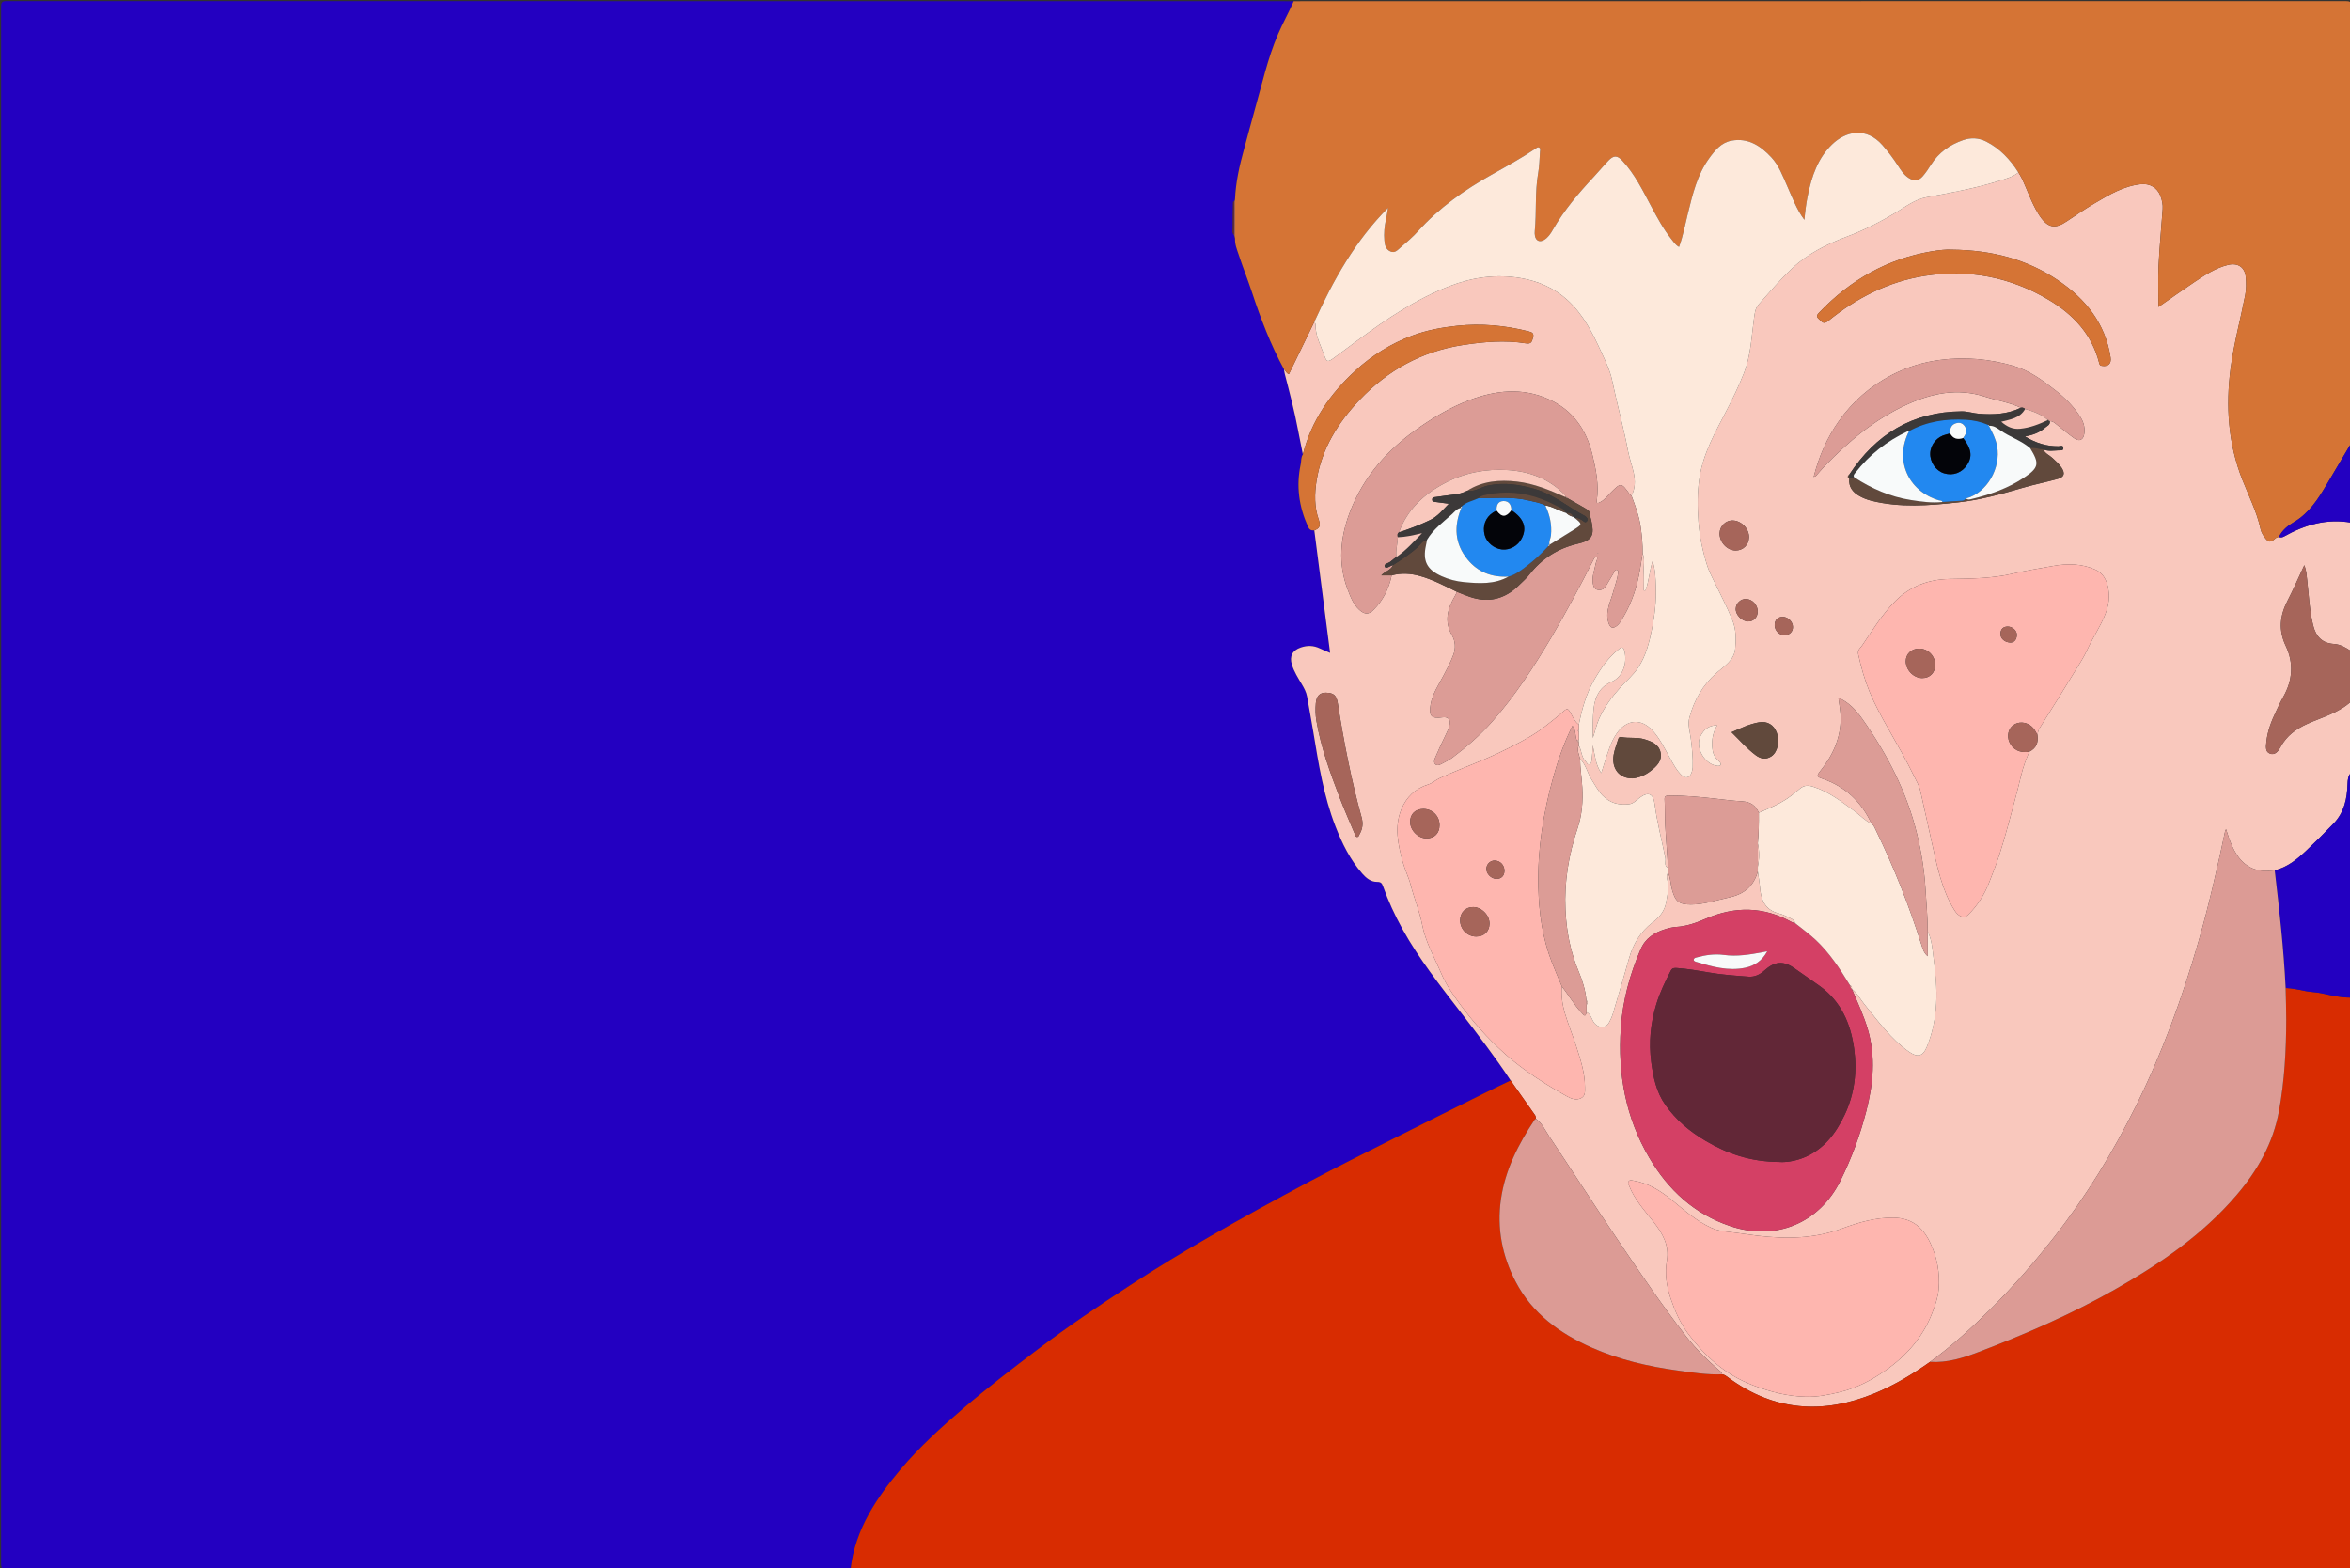 <?xml version="1.0" encoding="utf-8"?>
<!DOCTYPE svg PUBLIC "-//W3C//DTD SVG 1.1//EN" "http://www.w3.org/Graphics/SVG/1.1/DTD/svg11.dtd">
<svg version="1.1" id="Layer_1" xmlns="http://www.w3.org/2000/svg" xmlns:xlink="http://www.w3.org/1999/xlink" x="0px" y="0px"
	 viewBox="0 0 1920 1281" enable-background="new 0 0 1920 1281" xml:space="preserve">
<rect x="0" y="0" width="1920" height="1281" fill="#333333" stroke="none"/>
<g>
	<g>
		<path fill="#2300C1" d="M695,1282c-229.833,0-459.667-0.011-689.5,0.093c-3.749,0.002-4.594-0.845-4.593-4.593
			c0.099-424,0.099-848,0-1272C0.906,1.751,1.751,0.906,5.5,0.907C356,1.007,706.5,1,1057,1
			c-4.003,9.076-8.857,17.72-12.795,26.866c-8.614,20.009-13.107,41.189-19.073,61.953
			c-3.087,10.745-5.798,21.598-8.796,32.37c-3.725,13.384-6.709,26.891-7.333,40.827
			c-0.275,0.674-0.55,1.348-0.825,2.022c-0.146-0.15-0.291-0.3-0.437-0.45
			c-0.1,0.121-0.287,0.241-0.289,0.363c-0.118,6.932-0.334,13.866-0.255,20.797
			c0.023,2.013-0.856,4.319,0.986,6.091c0.289,1.025,0.578,2.05,0.868,3.075
			c-0.226,4.775,1.654,9.123,3.093,13.475c3.34,10.102,7.307,19.996,10.651,30.096
			c7.186,21.702,15.275,43.01,26.222,63.142c0.221,1.294,0.347,2.613,0.676,3.879
			c3.96,15.227,7.962,30.441,10.854,45.922c1.238,6.63,2.615,13.234,3.93,19.85
			c-1.658,2.5-1.199,5.458-1.782,8.191c-3.755,17.583-1.403,34.374,5.958,50.712
			c1.278,2.836,2.713,3.296,5.176,3.108c4.266,33.094,8.532,66.188,12.905,100.111
			c-3.327-1.438-5.92-2.466-8.433-3.665c-5.093-2.43-10.243-2.523-15.531-0.726
			c-6.847,2.328-9.371,7.081-7.234,14.05c1.773,5.783,5.055,10.836,8.097,15.989
			c1.869,3.167,3.636,6.354,4.284,10.035c1.703,9.665,3.506,19.313,5.103,28.995
			c4.303,26.1,8.447,52.243,18.106,77.069c5.39,13.852,11.924,27.114,21.792,38.444
			c3.246,3.727,7.1,6.946,12.234,6.883c3.031-0.037,3.942,1.073,4.813,3.531
			c4.288,12.095,9.644,23.713,15.856,34.949c13.51,24.437,30.8,46.217,47.767,68.228
			c14.018,18.186,27.994,36.403,40.661,55.577c-6.37,3.07-12.775,6.072-19.105,9.223
			c-24.755,12.322-49.525,24.614-74.215,37.065c-23.984,12.095-48.056,24.032-71.762,36.656
			c-26.794,14.268-53.44,28.845-79.743,43.996c-22.301,12.845-44.379,26.153-65.907,40.247
			c-25.526,16.711-50.858,33.722-75.231,52.176c-20.804,15.751-41.497,31.604-61.304,48.572
			c-18.184,15.578-35.909,31.624-51.416,50.04c-9.664,11.477-18.6,23.363-25.824,36.476
			C702.043,1251.187,696.751,1266.029,695,1282z"/>
		<path fill="#F9C8BD" d="M1234.248,882.758c-12.668-19.174-26.643-37.391-40.661-55.577
			c-16.967-22.011-34.257-43.792-47.767-68.228c-6.212-11.236-11.568-22.854-15.856-34.949
			c-0.871-2.458-1.782-3.568-4.813-3.531c-5.134,0.063-8.988-3.155-12.234-6.883
			c-9.868-11.329-16.402-24.591-21.792-38.444c-9.659-24.826-13.803-50.969-18.106-77.069
			c-1.596-9.682-3.4-19.33-5.103-28.995c-0.649-3.681-2.415-6.868-4.284-10.035
			c-3.042-5.153-6.324-10.206-8.097-15.989c-2.137-6.969,0.388-11.722,7.234-14.05
			c5.287-1.797,10.437-1.704,15.531,0.726c2.513,1.199,5.107,2.227,8.433,3.665
			c-4.373-33.923-8.639-67.017-12.904-100.108c4.246-1.575,5.375-3.736,3.657-8.573
			c-3.681-10.367-3.536-21.317-1.816-32.069c4.148-25.926,17.394-47.189,35.116-65.873
			c23.047-24.299,50.934-39.743,84.26-44.872c17.155-2.64,34.375-4.175,51.623-1.398
			c4.43,0.713,4.882-1.28,5.795-4.481c1.054-3.697-0.551-4.529-3.675-5.321
			c-19.199-4.865-38.626-6.611-58.336-4.527c-12.589,1.331-25.014,3.641-36.898,8.127
			c-17.139,6.471-32.439,15.986-45.989,28.343c-20.722,18.898-36.177,41.075-43.089,68.631
			c-1.314-6.616-2.691-13.22-3.93-19.85c-2.892-15.481-6.894-30.695-10.854-45.922
			c-0.329-1.266-0.456-2.585-0.676-3.875c1.466,1.039,1.664,3.272,4.072,4.052
			c6.925-14.271,13.854-28.55,20.783-42.83c0.327,0.763,0.95,1.533,0.935,2.289
			c-0.193,9.303,4.372,17.244,7.308,25.636c1.728,4.94,2.807,5.21,7.096,2.09
			c6.963-5.066,13.847-10.241,20.769-15.364c23.22-17.185,47.105-33.176,74.283-43.702
			c18.868-7.307,38.224-9.984,58.115-6.604c14.251,2.421,27.35,8.062,38.24,17.933
			c12.856,11.653,20.46,26.782,27.535,42.224c3.493,7.625,7.218,15.07,8.988,23.468
			c4.098,19.438,9.369,38.638,13.108,58.137c2.262,11.796,9.132,23.505,2.749,36.043
			c-0.406-0.282-0.927-0.481-1.2-0.859c-7.348-10.2-7.311-10.17-16.28-1.2
			c-2.573,2.574-4.772,5.619-8.148,7.279c-1.288,0.633-3.208,1.69-2.778-1.258
			c1.891-12.95-0.667-25.489-3.688-37.91c-4.934-20.285-16.024-35.99-35.439-44.822
			c-21.857-9.943-43.811-7.355-65.376,0.843c-14.159,5.383-27.229,12.981-39.767,21.601
			c-25.969,17.855-46.313,40.286-57.554,70.032c-7.779,20.585-9.794,41.642-1.722,62.767
			c2.302,6.025,4.505,12.158,9.53,16.731c4.263,3.88,7.609,4.104,11.604,0.101
			c7.85-7.865,12.603-17.394,14.848-28.225c7.766-2.11,15.469-1.651,23.148,0.502
			c10.646,2.985,20.344,8.161,30.2,12.976c-0.51,1.036-0.958,2.109-1.54,3.103
			c-6.078,10.384-9.207,20.815-2.517,32.383c2.771,4.793,3.133,10.463,1.122,15.882
			c-2.26,6.092-5.303,11.818-8.363,17.55c-3.972,7.442-8.769,14.52-10.232,23.126
			c-1.596,9.394,0.493,11.753,9.737,10.443c4.637-0.657,6.956,1.953,5.689,6.484
			c-0.942,3.371-2.381,6.525-3.962,9.665c-2.835,5.631-5.381,11.413-7.884,17.203
			c-0.714,1.651-1.161,3.812,0.423,5.124c1.345,1.114,3.192,0.522,4.719-0.307c3.058-1.662,6.219-3.056,9.062-5.198
			c11.697-8.815,22.65-18.312,32.416-29.351c18.82-21.271,34.238-44.871,48.597-69.195
			c12.087-20.475,23.238-41.489,34.021-62.689c0.654-1.285,1.079-2.857,2.931-3.066
			c1.017,1.957-0.437,3.533-0.751,5.261c-1,5.505-3.325,10.844-2.426,16.58
			c0.355,2.267,1.075,4.746,3.865,5.284c2.887,0.557,5.258-0.482,6.805-3.047c2.23-3.698,4.393-7.437,6.603-11.147
			c0.566-0.95,0.917-2.486,2.384-2.035c1.448,0.446,0.997,2.019,0.872,3.05
			c-0.584,4.8-2.416,9.292-3.619,13.939c-2.17,8.373-6.91,16.287-4.356,25.55
			c1.393,5.05,3.78,6.073,7.648,2.629c0.975-0.868,1.786-1.97,2.498-3.077
			c7.369-11.461,12.119-23.992,14.841-37.287c1.249-6.097,2.065-12.283,3.078-18.428
			c2.112,4.952,0.651,10.137,0.921,15.206c0.269,5.051,0.059,10.128,0.059,15.194
			c0.46,0.004,0.92,0.009,1.379,0.014c2.777-7.357,3.156-15.373,5.788-24.137
			c2.372,7.753,2.412,14.439,2.662,20.97c0.444,11.607-0.878,23.21-3.143,34.565
			c-2.19,10.983-4.869,21.884-11.238,31.572c-4.103,6.241-9.725,10.885-14.613,16.291
			c-6.817,7.539-12.819,15.661-17.084,24.933c-2.403,5.224-3.509,10.914-5.359,16.389
			c-0.083-8.428-0.244-16.788,0.781-25.11c1.156-9.39,5.44-16.937,14.233-20.724
			c10.403-4.48,12.916-16.404,10.811-25.153c-0.826-3.43-2.026-3.674-4.681-1.573
			c-8.769,6.939-14.919,15.984-20.335,25.514c-6.368,11.203-9.769,23.515-12.273,36.084
			c-3.033-2.167-4.517-5.463-6.203-8.592c-2.771-5.142-3.201-5.1-7.419-1.347
			c-4.418,3.932-9.122,7.547-13.769,11.215c-8.586,6.776-18.151,11.848-27.874,16.826
			c-7.172,3.672-14.464,7.094-21.825,10.231c-12.246,5.22-24.726,9.885-36.819,15.504
			c-3.172,1.474-5.785,3.989-9.027,4.992c-10.685,3.306-18.021,10.35-22.095,20.378
			c-5.819,14.322-2.705,28.71,1.165,42.918c1.777,6.525,4.921,12.712,6.569,19.118
			c2.764,10.746,7.138,20.955,9.237,31.955c2.724,14.277,10.12,27.07,15.793,40.344
			c3.596,8.413,8.911,16.24,14.331,23.693c10.961,15.069,23.342,28.976,37.251,41.426
			c5.035,4.507,10.321,8.776,15.782,12.757c11.368,8.289,23.32,15.719,35.64,22.49
			c3.359,1.846,7.529,3.271,11.392,1.069c3.377-1.925,2.876-5.647,2.883-8.849
			c0.025-11.608-3.669-22.477-7.112-33.343c-2.886-9.105-6.637-17.945-9.322-27.102
			c-2.059-7.022-3.091-14.352-2.439-21.773c5.581,6.963,9.887,14.877,16.056,21.408
			c1.714,1.815,3.24,4.401,4.096-0.454c3.952,1.851,4.068,6.465,6.752,9.347
			c3.602,3.869,9.016,3.942,11.552-0.642c1.35-2.44,2.518-5.048,3.315-7.716
			c4.452-14.908,8.892-29.821,13.087-44.803c3.321-11.86,9.392-21.967,19.172-29.372
			c5.744-4.349,9.947-9.389,11.137-16.402c1.012-5.958,2.744-11.938,1.049-18.146
			c-0.538-1.97-1-4.271,0.667-6.162c1.923,4.594,1.931,9.623,3.283,14.355
			c2.642,9.245,5.526,11.583,15.206,11.606c10.734,0.025,20.804-3.515,31.148-5.734
			c12.288-2.636,20.284-9.134,23.559-21.303c0.607,4.371,1.426,8.724,1.778,13.115
			c0.817,10.171,4.138,18.355,15.192,21.184c2.546,0.651,5.05,1.665,7.389,2.869
			c2.396,1.232,5.376,1.962,6.136,5.197c-0.937-0.309-1.954-0.474-2.799-0.947
			c-22.865-12.791-46.24-13.084-70.013-2.827c-7.829,3.378-15.732,6.278-24.381,6.777
			c-2.956,0.17-5.944,0.893-8.783,1.788c-8.954,2.824-16.203,7.088-20.325,16.659
			c-8.851,20.555-14.569,41.824-16.099,64.028c-2.587,37.533,3.91,73.35,23.242,106.107
			c15.469,26.212,36.692,45.939,66.062,55.794c37.197,12.482,72.87-2.159,90.233-37.269
			c8.943-18.085,15.949-36.981,20.981-56.528c5.711-22.187,7.857-44.505,1.228-66.988
			c-3.351-11.364-8.378-22.039-12.959-32.903c4.305,3.211,6.612,8.076,9.905,12.118
			c11.311,13.886,21.672,28.591,36.618,39.109c6.86,4.827,11.333,4.035,14.549-3.57
			c4.828-11.417,7.149-23.45,7.824-35.774c0.675-12.305-0.537-24.566-2.128-36.727
			c-0.975-7.453-1.329-15.169-4.817-22.127c-0.048-11.623-1.119-23.187-1.832-34.776
			c-0.93-15.124-3.33-29.97-6.87-44.637c-8.34-34.554-24.419-65.508-44.827-94.321
			c-5.074-7.163-11.112-13.63-19.489-17.252c-0.125-0.073-0.25-0.147-0.374-0.22
			c0.136,0.062,0.273,0.123,0.409,0.185c0.651,5.414,1.8,10.823,1.861,16.243
			c0.188,16.688-6.463,31.063-16.696,43.711c-3.582,4.428-2.222,4.869,2.041,6.339
			c18.551,6.394,31.658,18.903,39.855,36.654c-5.186-2.327-8.969-6.582-13.445-9.879
			c-10.768-7.932-21.292-16.212-34.302-20.346c-3.651-1.16-7.154-1.28-10.33,1.28
			c-2.188,1.764-4.357,3.551-6.545,5.314c-8.226,6.625-17.87,10.604-27.452,14.699
			c-2.633-5.916-6.572-8.922-13.646-9.323c-7.535-0.427-15.131-1.433-22.689-2.281
			c-12.359-1.387-24.741-2.529-37.202-2.45c-2.165,0.014-3.579,0.537-3.45,3.042
			c0.358,6.957,0.173,13.92,0.521,20.895c0.586,11.752,1.683,23.463,2.259,35.209
			c-3.542-1.888-1.618-5.404-2.139-8.062c-2.89-14.744-6.892-29.264-8.771-44.219
			c-1.105-8.794-5.497-10.24-12.571-4.821c-2.563,1.964-4.823,4.587-8.428,5.013
			c-8.405,0.995-15.665-0.986-21.712-7.25c-3.622-3.75-5.876-8.308-8.653-12.579
			c-3.59-5.52-4.677-12.416-9.583-17.18c-0.881-3.611-2.809-7.125-1.032-10.986
			c2.464,4.087,1.895,9.5,5.628,13.006c0.917,0.862,1.217,2.755,2.831,2.453
			c1.813-0.339,1.919-2.299,2.098-3.635c0.473-3.534,0.575-7.119,0.91-11.909
			c1.751,8.161,2.068,15.518,6.88,22.722c1.13-3.605,1.911-6.228,2.774-8.822
			c2.671-8.031,4.843-16.263,9.719-23.391c7.955-11.629,19.816-12.941,29.328-2.688
			c5.98,6.447,9.786,14.48,14.064,22.128c2.831,5.063,5.456,10.332,9.714,14.407
			c3.21,3.072,6.603,2.213,8.146-1.902c0.517-1.379,0.9-2.884,0.958-4.346
			c0.314-7.983-0.525-15.871-1.548-23.799c-0.715-5.546-2.634-11.311-1.168-16.803
			c3.837-14.371,10.988-26.905,22.363-36.811c6.321-5.505,14.183-10.054,15.1-19.53
			c0.767-7.928,0.812-15.804-2.336-23.56c-4.45-10.962-9.996-21.365-15.093-31.998
			c-1.858-3.877-3.91-7.719-5.228-11.787c-3.836-11.838-6.401-23.896-7.352-36.412
			c-0.937-12.326-1.018-24.505,0.934-36.696c3.182-19.877,13.13-37.08,22.159-54.536
			c5.112-9.884,9.938-19.852,14.023-30.159c5.564-14.036,6.102-29.101,8.146-43.838
			c0.617-4.449,0.852-8.938,4.024-12.513c8.812-9.933,17.4-20.058,27.082-29.201
			c13.06-12.335,28.806-19.995,45.316-26.22c13.717-5.172,26.691-11.762,39.208-19.276
			c8.199-4.922,15.761-10.966,25.541-12.751c19.879-3.629,39.772-7.303,59.09-13.315
			c5.441-1.693,11.212-3.165,15.857-6.92c0.843,1.418,1.791,2.785,2.511,4.263
			c4.729,9.718,8.03,20.145,13.708,29.367c7.564,12.287,13.856,12.667,23.23,6.346
			c7.577-5.109,15.154-10.252,23.016-14.897c11.726-6.928,23.448-13.991,37.48-15.495
			c7.38-0.791,13.534,2.727,16.15,9.62c1.316,3.466,2.058,7.055,1.794,10.744
			c-1.103,15.411-2.604,30.801-3.353,46.229c-0.534,11.006-0.104,22.059-0.104,33.709
			c10.105-7.01,19.693-13.846,29.474-20.391c8.556-5.725,17.166-11.491,27.375-13.966
			c8.07-1.957,13.795,1.916,14.492,9.961c0.429,4.95,0.479,9.955-0.483,14.918
			c-3.856,19.883-9.265,39.438-11.891,59.588c-4.046,31.044-2.021,61.35,9.477,90.727
			c5.26,13.44,11.928,26.357,14.998,40.613c0.527,2.446,1.767,4.66,3.261,6.69
			c3.216,4.368,4.705,4.614,8.682,1.085c0.962-0.853,1.873-1.277,3.065-1.336c1.497,0.643,2.855,0.354,4.248-0.432
			C1883.259,428.624,1901.249,423.514,1921,427c0,35,0,70,0,105c-4.324-2.812-8.682-5.579-14.038-5.897
			c-9.741-0.578-14.819-6.075-17.076-15.251c-2.996-12.18-3.489-24.643-4.887-37.007
			c-0.431-3.807-0.594-7.663-2.301-12.124c-4.857,10.346-9.028,19.952-13.813,29.242
			c-6.255,12.144-7.432,23.99-1.362,36.749c6.651,13.98,5.659,28.061-2.034,41.628
			c-2.213,3.903-4.092,8.001-6.016,12.061c-3.716,7.841-6.874,15.863-7.775,24.609
			c-0.38,3.686-1.137,8.111,2.832,9.648c4.326,1.675,7.048-2.183,8.881-5.564
			c4.938-9.112,12.727-14.698,21.916-18.809c12.211-5.463,25.495-8.851,35.673-18.284c0,19.333,0,38.667,0,58
			c-2.571,2.745-2.921,6.106-3.021,9.69c-0.332,11.892-2.785,23.166-11.359,32.086
			c-7.241,7.533-14.654,14.914-22.247,22.09c-7.507,7.095-15.441,13.682-25.869,16.191
			c-25.532,3.705-33.688-13.612-39.789-33.647c-0.408,0.818-0.614,1.084-0.677,1.38
			c-6.465,30.34-13.243,60.587-21.823,90.434c-13.257,46.121-29.63,91.039-50.959,134.039
			c-18.795,37.892-40.679,73.895-66.856,107.258c-16.321,20.801-33.613,40.651-52.369,59.289
			c-15.445,15.348-31.466,29.973-49.094,42.786c-14.284,10.074-29.163,19.095-45.38,25.767
			c-42.268,17.388-82.325,14.602-119.674-13.064c-1.461-1.082-2.9-2.255-4.807-2.502
			c-0.097-1.066-0.691-1.786-1.494-2.467c-10.17-8.609-19.715-17.926-27.865-28.421
			c-19.947-25.686-38.146-52.649-56.373-79.56c-18.873-27.866-37.054-56.2-55.743-84.193
			c-3.269-4.896-5.72-10.509-10.67-14.177c-0.214-0.944-0.169-2.068-0.681-2.803
			C1247.628,901.672,1240.928,892.222,1234.248,882.758z M1510.925,391.091c0,0-0.029-0.022-0.029-0.022
			c-0.616,6.688,2.772,11.037,8.273,14.144c3.058,1.727,6.299,2.998,9.706,3.849
			c23.552,5.879,47.24,3.968,70.966,1.362c18.112-1.99,35.535-6.856,52.949-11.927
			c9.41-2.74,19.061-4.644,28.506-7.276c5.241-1.46,6.065-4.389,3.129-9.016c-1.986-3.129-4.831-5.457-7.479-7.993
			c-2.487-2.382-6.08-3.594-7.542-7.056c4.123,1.744,8.423,0.875,12.65,0.749c1.437-0.043,3.942,0.465,3.727-2.018
			c-0.223-2.581-2.568-1.299-4.011-1.29c-9.613,0.063-18.383-2.535-27.359-8.077
			c6.826-1.153,12.14-3.269,16.555-7.171c1.602-1.416,4.273-2.253,3.734-5.256
			c2.389-0.121,3.969,1.357,5.668,2.731c4.644,3.754,9.247,7.578,14.086,11.069
			c4.467,3.223,7.799,1.594,8.519-3.937c0.678-5.207-0.921-9.874-3.766-14.158
			c-5.389-8.114-12.203-14.917-19.843-20.863c-10.619-8.263-21.254-16.289-34.644-20.115
			c-19.632-5.609-39.436-7.375-59.606-4.756c-13.939,1.81-27.302,5.948-39.752,12.436
			c-17.347,9.04-31.76,21.571-43.092,37.655c-9.671,13.727-16.138,28.779-20.465,45.47
			c1.079-0.476,1.63-0.554,1.916-0.871c2.335-2.588,4.518-5.32,6.938-7.824
			c19.637-20.311,40.978-38.356,66.95-50.242c20.629-9.441,41.696-13.906,64.106-6.644
			c9.737,3.155,19.987,4.674,29.352,9.06c-10.796,5.322-22.348,5.797-33.998,4.926
			c-4.784-0.358-9.47-2.012-14.323-1.976c-40.145,0.296-70.163,18.631-91.863,51.716
			C1509.466,388.896,1509.241,390.006,1510.925,391.091z M1664.624,600.51c0.371-2.114,0.804-4.095,2.029-6.038
			c9.705-15.382,19.33-30.817,28.802-46.344c3.434-5.63,7.063-11.131,9.83-17.202
			c3.256-7.143,7.414-13.869,10.999-20.87c4.102-8.01,7.441-16.296,6.687-25.568
			c-0.65-8.005-3.43-15.614-10.856-19.012c-11.034-5.049-23.01-5.246-34.958-3.038
			c-10.89,2.013-21.811,3.678-32.64,6.227c-16.977,3.997-34.493,4.061-51.906,4.364
			c-17.118,0.297-32.206,6.016-44.316,18.283c-10.534,10.67-18.38,23.467-26.735,35.813
			c-1.445,2.136-4.126,3.786-3.342,7.369c2.32,10.612,5.277,21.095,9.406,31.052
			c4.352,10.494,9.873,20.557,15.504,30.455c7.157,12.583,14.416,25.119,20.699,38.145
			c1.83,3.794,4.149,7.554,5.105,11.746c3.053,13.384,5.896,26.817,8.935,40.205
			c2.348,10.347,4.389,20.8,7.452,30.938c2.817,9.323,6.352,18.51,11.643,26.812
			c3.355,5.265,7.806,6.712,11.024,3.566c7.563-7.391,13.133-16.221,17.026-26.001
			c3.174-7.972,6.292-15.95,8.881-24.19c2.373-7.554,4.734-15.215,6.736-22.81
			c3.607-13.686,7.476-27.321,10.749-41.101c1.573-6.621,3.949-12.972,6.631-19.214
			C1663.735,611.282,1665.542,606.559,1664.624,600.51z M1475.307,1141.103c9.687,0.332,18.958-1.621,28.31-3.899
			c13.62-3.318,25.765-9.792,36.944-17.614c17.009-11.902,30.504-27.18,38.123-46.955
			c2.382-6.182,4.651-12.481,5.228-19.076c1.194-13.661-1.243-26.828-7.31-39.133
			c-6.014-12.196-15.152-19.448-29.685-19.599c-14.668-0.152-28.322,3.807-41.658,8.755
			c-22.785,8.454-45.962,8.762-69.63,5.921c-7.709-0.925-15.356-2.264-23.052-3.058
			c-4.99-0.515-9.728-1.24-14.304-3.305c-12.091-5.455-21.896-14.182-31.974-22.451
			c-9.597-7.875-19.756-14.315-32.291-16.235c-1.206-0.185-2.303-0.522-3.215,0.5
			c-1.111,1.246-0.317,2.316,0.185,3.611c4.446,11.475,12.708,20.419,20.123,29.826
			c7.377,9.359,12.861,19.165,10.787,31.383c-1.832,10.793-0.337,20.903,3.131,31.154
			c3.377,9.985,7.639,19.661,13.731,27.971c13.847,18.892,30.65,34.164,53.343,42.785
			C1446.245,1137.064,1460.284,1140.819,1475.307,1141.103z M1594.65,203.973
			c-3.956-0.31-10.466,0.347-16.835,1.437c-35.871,6.139-65.848,23.279-90.946,49.36
			c-1.847,1.919-3.698,3.544-0.652,5.995c2.265,1.822,3.323,4.813,7.45,1.462c23.13-18.783,49.258-32.181,78.719-36.814
			c35.806-5.631,70.008,0.816,101.394,19.517c20.111,11.983,35.344,28.129,41.269,51.58
			c0.301,1.192,0.547,2.106,2.052,2.369c5.322,0.928,8.081-1.724,7.286-6.87
			c-4.288-27.764-20.328-47.707-42.781-62.903C1656.225,211.925,1627.756,204.314,1594.65,203.973z M1083.354,565.913
			c-4.95-0.101-7.771,2.619-8.288,8.568c-0.417,4.806-0.339,9.64,0.478,14.442
			c3.707,21.787,11.235,42.421,19.102,62.932c3.814,9.944,8.126,19.698,12.264,29.516
			c0.416,0.986,0.618,2.494,2.105,2.398c1.125-0.073,1.301-1.371,1.768-2.206c2.434-4.348,3.119-8.594,1.686-13.751
			c-8.51-30.631-14.533-61.81-19.455-93.2C1092.01,568.21,1089.888,566.047,1083.354,565.913z M1333.759,635.936
			c4.65-0.367,10.059-2.323,14.752-5.995c4.962-3.882,9.75-8.32,8.198-15.322
			c-1.476-6.661-7.432-8.907-13.27-10.679c-6.122-1.859-12.588-0.507-18.787-1.821
			c-1.38-0.293-2.14,0.438-2.524,1.755c-1.252,4.292-3.03,8.493-3.741,12.869
			C1316.592,627.786,1322.817,636.014,1333.759,635.936z M1414.693,598.234c6.787,6.627,12.612,13.44,19.834,18.797
			c3.898,2.891,8.124,3.8,12.514,1.015c5.252-3.331,7.325-12.21,4.62-19.448
			c-2.397-6.413-7.649-9.651-14.561-8.449C1429.378,591.493,1422.35,594.883,1414.693,598.234z M1404.958,435.605
			c-0.195,7.334,6.142,14.136,13.173,14.139c6.029,0.003,10.664-4.567,10.833-10.682
			c0.192-6.947-5.924-13.47-12.989-13.855C1410.172,424.891,1405.116,429.663,1404.958,435.605z M1402.921,592.573
			c-6.688-0.025-10.691,3.357-13.395,8.437c-5.106,9.59,3.411,24.247,14.3,24.756
			c0.592,0.028,1.508-0.142,1.746-0.537c0.737-1.225-0.043-2.264-0.942-3.036c-2.748-2.362-4.694-5.262-5.285-8.81
			C1398.15,606.205,1399.021,599.264,1402.921,592.573z M1436.092,499.721c0.115-5.358-4.22-10.13-9.423-10.373
			c-4.424-0.206-8.398,3.516-8.533,7.995c-0.152,5.034,5.043,10.331,10.165,10.365
			C1432.735,507.737,1435.992,504.399,1436.092,499.721z M1464.859,512.278c-0.035-4.339-3.949-8.271-8.273-8.313
			c-4.16-0.04-6.75,2.659-6.638,6.918c0.121,4.579,3.873,8.2,8.345,8.053
			C1462.149,518.808,1464.889,516.029,1464.859,512.278z"/>
		<path fill="#D82C01" d="M1234.248,882.758c6.68,9.464,13.38,18.915,20,28.42c0.512,0.736,0.467,1.86,0.681,2.804
			c-0.396,0.293-0.915,0.504-1.17,0.889c-13.243,19.982-24.088,41.029-27.486,65.115
			c-3.332,23.614,1.028,46.002,12.029,67.073c13.595,26.041,35.904,42.194,62.013,53.818
			c22.496,10.015,46.28,15.502,70.55,18.81c11.99,1.634,24.008,3.631,36.209,3.113
			c1.907,0.248,3.346,1.42,4.807,2.502c37.35,27.666,77.406,30.452,119.674,13.064
			c16.218-6.672,31.097-15.693,45.381-25.767c13.986,0.966,26.944-3.179,39.733-8.066
			c38.216-14.604,75.7-30.832,111.306-51.099c36.859-20.98,71.671-44.641,99.499-77.278
			c17.097-20.052,29.755-42.264,34.534-68.575c4.479-24.657,5.868-49.523,5.903-74.506
			c0.012-8.644-0.322-17.288-0.498-25.932c5.547,0.224,11.029,1.458,16.369,2.534
			c4.212,0.848,8.451,0.815,12.596,1.704c8.127,1.743,16.217,3.758,24.621,3.622
			c0,154.167-0.016,308.333,0.094,462.5c0.003,3.749-0.845,4.594-4.594,4.593
			C1509.333,1281.994,1102.167,1282,695,1282c1.751-15.971,7.043-30.813,14.743-44.792
			c7.224-13.114,16.16-25,25.824-36.476c15.507-18.416,33.231-34.461,51.416-50.04
			c19.807-16.969,40.5-32.822,61.304-48.572c24.373-18.453,49.706-35.465,75.231-52.176
			c21.528-14.094,43.606-27.402,65.907-40.247c26.303-15.15,52.949-29.728,79.743-43.996
			c23.705-12.623,47.778-24.561,71.762-36.656c24.69-12.451,49.46-24.743,74.215-37.065
			C1221.474,888.83,1227.878,885.828,1234.248,882.758z"/>
		<path fill="#D57435" d="M1861.956,438.683c-1.192,0.059-2.103,0.482-3.065,1.336
			c-3.977,3.529-5.466,3.283-8.682-1.085c-1.494-2.03-2.735-4.244-3.261-6.69
			c-3.07-14.257-9.739-27.174-14.998-40.613c-11.497-29.377-13.522-59.683-9.477-90.727
			c2.626-20.15,8.035-39.706,11.891-59.588c0.962-4.963,0.911-9.968,0.483-14.918
			c-0.697-8.044-6.422-11.917-14.492-9.961c-10.209,2.475-18.819,8.242-27.375,13.966
			c-9.782,6.545-19.369,13.381-29.474,20.391c0-11.651-0.431-22.704,0.104-33.709
			c0.749-15.427,2.251-30.817,3.353-46.229c0.264-3.69-0.478-7.278-1.794-10.744
			c-2.617-6.894-8.771-10.411-16.15-9.62c-14.031,1.503-25.754,8.566-37.48,15.495
			c-7.862,4.646-15.439,9.788-23.016,14.897c-9.374,6.321-15.665,5.941-23.23-6.346
			c-5.678-9.222-8.979-19.649-13.708-29.367c-0.72-1.478-1.668-2.845-2.511-4.263
			c-6.691-10.55-14.98-19.492-26.238-25.235c-6.034-3.078-12.415-3.476-18.907-1.216
			c-11.028,3.839-20.059,10.208-26.346,20.245c-2.024,3.231-4.175,6.433-6.657,9.314
			c-3.343,3.88-7.194,4.175-11.528,1.351c-3.875-2.525-6.316-6.319-8.751-10.097
			c-3.792-5.883-8.01-11.413-12.635-16.688c-13.133-14.979-29.728-11.687-41.183-0.574
			c-11.709,11.361-16.619,26.192-19.818,41.709c-1.347,6.534-2.146,13.16-2.764,19.889
			c-6.429-8.537-9.875-18.276-14.065-27.64c-3.67-8.202-6.758-16.823-12.99-23.483
			c-8.705-9.303-18.826-16.101-32.496-13.576c-8.529,1.575-13.612,8.018-18.325,14.512
			c-9.813,13.521-13.479,29.467-17.406,45.295c-2.225,8.966-3.868,18.1-7.144,27.012
			c-2.965-1.635-4.449-4.1-6.184-6.274c-6.572-8.234-11.526-17.477-16.48-26.716
			c-6.994-13.043-13.432-26.441-23.644-37.45c-4.088-4.407-7.038-4.556-11.291-0.158
			c-4.159,4.302-7.959,8.949-12.044,13.325c-12.516,13.408-24.34,27.331-33.504,43.338
			c-1.81,3.163-3.85,6.28-7.129,8.218c-3.568,2.109-6.652,0.758-7.427-3.299
			c-0.247-1.293-0.287-2.671-0.158-3.984c1.548-15.723-0.015-31.615,2.768-47.291
			c1.013-5.71,1.098-11.591,1.482-17.402c0.08-1.205,0.696-2.857-0.827-3.568
			c-1.165-0.544-2.187,0.52-3.123,1.151c-11.471,7.725-23.59,14.37-35.625,21.132
			c-22.187,12.465-42.753,26.936-59.913,45.97c-4.436,4.921-9.534,9.282-14.59,13.591
			c-2.245,1.913-4.495,4.806-8.293,3.026c-3.76-1.762-4.417-5.267-4.725-8.748
			c-0.515-5.831,0.004-11.628,1.28-17.365c0.688-3.092,1.11-6.244,1.652-9.368
			c-26.816,26.869-44.777,59.115-60.177,93.001c-6.929,14.279-13.858,28.559-20.783,42.83
			c-2.408-0.78-2.606-3.013-4.072-4.052c-10.947-20.136-19.036-41.444-26.222-63.146
			c-3.345-10.1-7.311-19.994-10.651-30.096c-1.439-4.352-3.319-8.7-3.093-13.475
			c-0.016-10.633-0.032-21.265-0.048-31.898c0.625-13.936,3.608-27.442,7.334-40.827
			c2.998-10.772,5.708-21.624,8.796-32.37c5.966-20.764,10.459-41.944,19.073-61.953
			C1048.142,18.72,1052.996,10.076,1057,1c286.383,0,572.766,0.009,859.149-0.096
			c3.839-0.001,4.981,0.469,4.976,4.742C1920.969,124.43,1921,243.215,1921,362
			c-6.667,11.257-13.343,22.509-19.999,33.772c-7.013,11.868-14.402,23.435-26.681,30.684
			C1869.133,429.518,1864.593,433.105,1861.956,438.683z"/>
		<path fill="#2300C1" d="M1921,815c-8.404,0.137-16.495-1.879-24.621-3.622c-4.144-0.889-8.384-0.856-12.596-1.704
			c-5.34-1.076-10.822-2.31-16.37-2.535c-1.597-32.155-5.178-64.126-8.909-96.082
			c10.428-2.509,18.361-9.095,25.869-16.191c7.593-7.177,15.007-14.557,22.247-22.09
			c8.574-8.921,11.027-20.194,11.359-32.086c0.1-3.584,0.45-6.944,3.021-9.69C1921,692.333,1921,753.667,1921,815z"
			/>
		<path fill="#A6655A" d="M1921,573c-10.178,9.434-23.463,12.821-35.673,18.284
			c-9.188,4.111-16.977,9.697-21.916,18.809c-1.833,3.381-4.555,7.239-8.881,5.564
			c-3.969-1.537-3.212-5.962-2.832-9.648c0.901-8.746,4.059-16.767,7.775-24.609
			c1.924-4.06,3.803-8.158,6.016-12.061c7.692-13.567,8.684-27.647,2.034-41.628
			c-6.07-12.759-4.893-24.605,1.362-36.749c4.785-9.29,8.956-18.896,13.813-29.242
			c1.707,4.461,1.87,8.317,2.301,12.124c1.398,12.364,1.891,24.828,4.887,37.007
			c2.257,9.176,7.336,14.672,17.076,15.251c5.355,0.318,9.713,3.085,14.038,5.897C1921,545.667,1921,559.333,1921,573z
			"/>
		<path fill="#2300C1" d="M1861.956,438.683c2.637-5.578,7.176-9.165,12.364-12.227
			c12.279-7.248,19.668-18.816,26.681-30.684c6.656-11.264,13.332-22.515,19.999-33.772c0,21.667,0,43.333,0,65
			c-19.751-3.486-37.741,1.624-54.795,11.251C1864.811,439.038,1863.453,439.327,1861.956,438.683z"/>
		<path fill="#D57435" d="M1064.477,371.277c6.912-27.555,22.367-49.733,43.089-68.631
			c13.55-12.357,28.85-21.873,45.989-28.343c11.884-4.487,24.308-6.796,36.898-8.127
			c19.71-2.084,39.136-0.338,58.336,4.527c3.123,0.791,4.729,1.624,3.675,5.321
			c-0.913,3.201-1.365,5.194-5.795,4.481c-17.247-2.777-34.468-1.242-51.623,1.398
			c-33.326,5.129-61.212,20.573-84.26,44.872c-17.721,18.684-30.968,39.947-35.116,65.873
			c-1.72,10.752-1.865,21.701,1.816,32.069c1.718,4.837,0.589,6.998-3.657,8.573
			c-2.463,0.184-3.899-0.275-5.177-3.111c-7.361-16.337-9.713-33.129-5.958-50.712
			C1063.278,376.735,1062.819,373.777,1064.477,371.277z"/>
		<path fill="#A6655A" d="M1009.002,163.016c0.016,10.633,0.032,21.265,0.048,31.898
			c-0.289-1.025-0.578-2.05-0.868-3.062c-0.002-8.929-0.003-17.872-0.005-26.814
			C1008.452,164.364,1008.727,163.69,1009.002,163.016z"/>
		<path fill="#622737" d="M1008.178,165.038c0.002,8.943,0.003,17.885,0.005,26.814
			c-1.841-1.785-0.962-4.091-0.985-6.104c-0.079-6.93,0.136-13.864,0.255-20.797
			c0.002-0.123,0.188-0.242,0.289-0.363C1007.886,164.738,1008.032,164.888,1008.178,165.038z"/>
		<path fill="#FDE9DB" d="M1073.872,262.853c15.4-33.886,33.361-66.132,60.177-93.001
			c-0.542,3.125-0.964,6.276-1.652,9.368c-1.276,5.737-1.795,11.534-1.28,17.365
			c0.307,3.481,0.964,6.986,4.725,8.748c3.798,1.78,6.048-1.113,8.293-3.026
			c5.057-4.309,10.154-8.67,14.59-13.591c17.159-19.035,37.726-33.505,59.913-45.97
			c12.035-6.762,24.154-13.407,35.625-21.132c0.936-0.631,1.958-1.695,3.123-1.151
			c1.523,0.711,0.907,2.364,0.827,3.568c-0.384,5.811-0.468,11.692-1.482,17.402
			c-2.782,15.676-1.22,31.567-2.768,47.291c-0.129,1.313-0.09,2.691,0.158,3.984
			c0.776,4.057,3.859,5.409,7.427,3.299c3.279-1.938,5.318-5.056,7.129-8.218
			c9.164-16.006,20.988-29.93,33.504-43.338c4.085-4.376,7.885-9.024,12.044-13.325
			c4.253-4.398,7.204-4.248,11.291,0.158c10.212,11.009,16.65,24.407,23.644,37.45
			c4.954,9.239,9.908,18.482,16.48,26.716c1.735,2.174,3.219,4.639,6.184,6.274
			c3.276-8.912,4.919-18.047,7.144-27.012c3.927-15.828,7.593-31.774,17.406-45.295
			c4.713-6.494,9.796-12.936,18.325-14.512c13.67-2.525,23.791,4.273,32.496,13.576
			c6.232,6.66,9.32,15.282,12.99,23.483c4.19,9.364,7.636,19.103,14.065,27.64
			c0.619-6.728,1.417-13.354,2.764-19.889c3.199-15.517,8.109-30.349,19.818-41.709
			c11.454-11.113,28.05-14.405,41.183,0.574c4.625,5.275,8.843,10.806,12.635,16.688
			c2.435,3.778,4.876,7.572,8.751,10.097c4.334,2.825,8.184,2.53,11.528-1.351c2.482-2.88,4.633-6.083,6.657-9.314
			c6.286-10.037,15.317-16.405,26.346-20.245c6.492-2.26,12.873-1.863,18.907,1.216
			c11.258,5.743,19.547,14.686,26.238,25.235c-4.645,3.755-10.416,5.227-15.857,6.92
			c-19.318,6.012-39.211,9.685-59.09,13.315c-9.78,1.785-17.342,7.829-25.541,12.751
			c-12.516,7.514-25.491,14.104-39.208,19.276c-16.509,6.225-32.255,13.885-45.316,26.22
			c-9.681,9.144-18.27,19.269-27.082,29.201c-3.172,3.575-3.407,8.065-4.024,12.513
			c-2.044,14.737-2.582,29.802-8.146,43.838c-4.086,10.306-8.911,20.275-14.023,30.159
			c-9.029,17.456-18.977,34.66-22.159,54.536c-1.952,12.191-1.871,24.37-0.934,36.696
			c0.951,12.515,3.517,24.574,7.352,36.412c1.318,4.067,3.369,7.91,5.228,11.787
			c5.097,10.633,10.644,21.036,15.093,31.998c3.148,7.756,3.103,15.632,2.336,23.56
			c-0.917,9.476-8.779,14.025-15.1,19.53c-11.376,9.906-18.527,22.44-22.363,36.811
			c-1.466,5.492,0.453,11.257,1.168,16.803c1.022,7.928,1.861,15.816,1.548,23.799
			c-0.058,1.463-0.441,2.968-0.958,4.346c-1.542,4.114-4.936,4.974-8.146,1.902
			c-4.258-4.075-6.883-9.344-9.714-14.407c-4.277-7.649-8.083-15.681-14.064-22.128
			c-9.511-10.254-21.372-8.941-29.328,2.688c-4.876,7.128-7.048,15.36-9.719,23.391
			c-0.863,2.595-1.643,5.217-2.774,8.822c-4.812-7.203-5.129-14.56-6.88-22.722
			c-0.335,4.79-0.436,8.375-0.91,11.909c-0.179,1.336-0.285,3.297-2.098,3.635
			c-1.615,0.302-1.914-1.591-2.831-2.453c-3.733-3.507-3.163-8.919-5.627-13.007
			c-0.014-0.958-0.028-1.915-0.043-2.872c0.029-0.716,0.058-1.432,0.086-2.148
			c-0.007-1.992-0.014-3.984-0.021-5.976c-0-0.676-0.001-1.351-0.001-2.027
			c0.006-1.32,0.011-2.64,0.017-3.961c2.504-12.569,5.905-24.881,12.273-36.084
			c5.416-9.529,11.566-18.575,20.335-25.514c2.655-2.101,3.856-1.857,4.681,1.573
			c2.105,8.749-0.408,20.673-10.811,25.153c-8.793,3.787-13.077,11.334-14.233,20.724
			c-1.025,8.323-0.864,16.682-0.781,25.11c1.85-5.475,2.956-11.165,5.359-16.389
			c4.265-9.272,10.267-17.394,17.084-24.933c4.889-5.407,10.511-10.05,14.613-16.291
			c6.369-9.688,9.048-20.589,11.238-31.572c2.264-11.354,3.587-22.957,3.143-34.565
			c-0.25-6.531-0.291-13.217-2.662-20.97c-2.632,8.764-3.011,16.779-5.788,24.137
			c-0.46-0.004-0.92-0.009-1.379-0.014c0-5.066,0.21-10.143-0.059-15.194
			c-0.27-5.068,1.191-10.253-0.921-15.205c0.118-7.255-0.582-14.421-1.601-21.619
			c-1.256-8.869-4.405-17.078-7.439-25.369c6.382-12.538-0.487-24.247-2.749-36.043
			c-3.739-19.499-9.011-38.7-13.108-58.137c-1.77-8.398-5.495-15.844-8.988-23.468
			c-7.075-15.443-14.679-30.572-27.535-42.224c-10.89-9.871-23.989-15.512-38.24-17.933
			c-19.892-3.38-39.248-0.703-58.115,6.604c-27.179,10.526-51.063,26.517-74.283,43.702
			c-6.922,5.123-13.806,10.298-20.769,15.364c-4.289,3.12-5.368,2.85-7.096-2.09
			c-2.936-8.392-7.501-16.332-7.308-25.636C1074.822,264.386,1074.198,263.616,1073.872,262.853z"/>
		<path fill="#DC9B95" d="M1858.504,711.057c3.73,31.957,7.311,63.927,8.909,96.082
			c0.177,8.645,0.511,17.289,0.499,25.933c-0.035,24.983-1.424,49.849-5.903,74.506
			c-4.779,26.311-17.437,48.523-34.534,68.575c-27.828,32.637-62.64,56.298-99.499,77.278
			c-35.607,20.268-73.09,36.496-111.306,51.099c-12.79,4.887-25.747,9.032-39.733,8.066
			c17.628-12.813,33.649-27.439,49.094-42.787c18.757-18.638,36.049-38.488,52.369-59.289
			c26.177-33.364,48.061-69.367,66.856-107.258c21.329-43,37.701-87.917,50.959-134.039
			c8.579-29.847,15.358-60.094,21.823-90.434c0.063-0.296,0.269-0.561,0.677-1.38
			C1824.815,697.445,1832.972,714.761,1858.504,711.057z"/>
		<path fill="#FEB6AF" d="M1658.01,614.098c-2.681,6.242-5.058,12.592-6.631,19.214
			c-3.274,13.78-7.142,27.415-10.749,41.101c-2.002,7.595-4.363,15.256-6.736,22.81
			c-2.588,8.24-5.707,16.218-8.881,24.19c-3.893,9.78-9.463,18.609-17.026,26.001
			c-3.219,3.146-7.669,1.699-11.024-3.566c-5.291-8.302-8.826-17.49-11.643-26.812
			c-3.063-10.138-5.104-20.591-7.452-30.938c-3.038-13.388-5.882-26.82-8.935-40.205
			c-0.956-4.192-3.275-7.951-5.105-11.746c-6.283-13.027-13.541-25.562-20.699-38.145
			c-5.631-9.898-11.152-19.961-15.504-30.455c-4.129-9.957-7.086-20.44-9.406-31.052
			c-0.783-3.583,1.897-5.233,3.342-7.369c8.355-12.346,16.202-25.143,26.735-35.813
			c12.11-12.267,27.197-17.986,44.316-18.283c17.413-0.303,34.929-0.367,51.906-4.364
			c10.829-2.55,21.75-4.215,32.64-6.227c11.947-2.208,23.924-2.012,34.958,3.038
			c7.426,3.398,10.205,11.007,10.856,19.012c0.754,9.272-2.585,17.558-6.687,25.568
			c-3.585,7-7.743,13.726-10.999,20.87c-2.767,6.071-6.396,11.572-9.83,17.202
			c-9.472,15.527-19.097,30.962-28.802,46.344c-1.226,1.943-1.658,3.925-2.027,6.035
			c-1.346-2.676-2.662-5.355-5.092-7.292c-4.465-3.559-10.509-3.861-14.787-0.672
			c-3.866,2.881-5.173,8.591-3.104,13.552C1644.288,612.432,1650.59,615.514,1658.01,614.098z M1581.097,543.335
			c0.013-7.499-5.782-13.425-13.14-13.438c-6.349-0.011-10.97,4.453-10.873,10.503
			c0.115,7.12,6.402,13.515,13.349,13.581C1576.674,554.04,1581.086,549.636,1581.097,543.335z M1642.818,524.965
			c2.966-0.148,4.801-2.476,4.983-6.024c0.192-3.749-3.567-7.075-7.474-7.051
			c-3.941,0.024-5.807,2.343-5.915,5.899C1634.295,521.663,1638.033,524.987,1642.818,524.965z"/>
		<path fill="#DC9C96" d="M1332.999,405.004c3.034,8.291,6.183,16.5,7.439,25.369c1.019,7.198,1.72,14.363,1.602,21.619
			c-1.012,6.145-1.829,12.331-3.078,18.428c-2.723,13.294-7.472,25.826-14.841,37.287
			c-0.712,1.107-1.523,2.209-2.498,3.077c-3.868,3.444-6.255,2.421-7.648-2.629
			c-2.554-9.263,2.186-17.177,4.356-25.55c1.204-4.647,3.035-9.139,3.619-13.939
			c0.125-1.031,0.576-2.604-0.872-3.05c-1.467-0.452-1.818,1.085-2.384,2.035
			c-2.21,3.71-4.373,7.449-6.603,11.147c-1.546,2.565-3.918,3.604-6.805,3.047
			c-2.79-0.538-3.509-3.018-3.865-5.284c-0.899-5.736,1.426-11.075,2.426-16.58
			c0.314-1.728,1.768-3.304,0.751-5.261c-1.852,0.209-2.278,1.78-2.931,3.066
			c-10.783,21.199-21.933,42.214-34.021,62.689c-14.36,24.324-29.778,47.923-48.597,69.195
			c-9.766,11.039-20.72,20.536-32.416,29.351c-2.843,2.142-6.004,3.536-9.062,5.198
			c-1.526,0.83-3.373,1.421-4.719,0.307c-1.584-1.312-1.137-3.473-0.423-5.124
			c2.503-5.79,5.049-11.572,7.884-17.203c1.58-3.14,3.02-6.294,3.962-9.665
			c1.266-4.532-1.052-7.142-5.689-6.484c-9.243,1.31-11.333-1.049-9.737-10.443
			c1.462-8.606,6.259-15.685,10.232-23.126c3.06-5.732,6.103-11.458,8.363-17.55
			c2.01-5.419,1.649-11.089-1.122-15.882c-6.689-11.569-3.56-21.999,2.517-32.383
			c0.582-0.994,1.03-2.067,1.539-3.102c3.251,1.261,6.478,2.588,9.758,3.77
			c15.718,5.665,29.382,2.261,41.128-9.429c2.71-2.697,5.685-5.196,8.018-8.192
			c10.277-13.201,23.209-21.609,39.749-25.491c12.255-2.876,13.712-6.909,11.017-19.39
			c-0.245-1.136-0.794-2.29-0.708-3.397c0.252-3.232-1.72-4.741-4.144-6.104
			c-4.758-2.676-9.473-5.429-14.205-8.149c-0.367-0.968-1.196-1.104-2.074-1.154l0.042,0.087
			c-0.167-0.631-0.133-1.458-0.53-1.864c-12.707-13.027-28.516-19.087-46.373-20.208
			c-18.129-1.137-35.412,2.111-51.584,10.656c-17.157,9.065-30.66,21.504-37.448,40.211
			c-1.639,1.002-1.252,2.511-0.997,3.987c-0.091,5.38-1.876,10.646-1.073,16.086
			c-1.562,1.202-3.218,2.303-4.663,3.633c-1.709,1.573-6.093,2.006-4.852,4.45
			c1.053,2.074,4.359-0.846,6.701-1.407c-1.764,4.317-6.765,5.126-9.571,8.426c2.995,0,5.729,0,8.462,0
			c-2.245,10.831-6.998,20.36-14.848,28.225c-3.995,4.003-7.342,3.779-11.604-0.101
			c-5.025-4.573-7.228-10.706-9.53-16.731c-8.072-21.125-6.058-42.182,1.722-62.767
			c11.241-29.746,31.585-52.177,57.554-70.032c12.538-8.62,25.608-16.218,39.767-21.601
			c21.565-8.199,43.519-10.786,65.376-0.843c19.416,8.832,30.506,24.537,35.439,44.822
			c3.021,12.421,5.579,24.96,3.688,37.91c-0.431,2.948,1.49,1.891,2.778,1.258
			c3.376-1.66,5.575-4.705,8.148-7.279c8.97-8.971,8.932-9.001,16.28,1.2
			C1332.072,404.524,1332.594,404.722,1332.999,405.004z M1305.744,452.188c-0.04-0.144-0.08-0.289-0.12-0.433
			c-0.124,0.037-0.348,0.065-0.352,0.111c-0.011,0.14,0.063,0.287,0.104,0.432
			C1305.498,452.262,1305.621,452.225,1305.744,452.188z"/>
		<path fill="#FEB6AF" d="M1475.307,1141.103c-15.023-0.285-29.062-4.04-43.217-9.418
			c-22.693-8.621-39.495-23.893-53.343-42.785c-6.091-8.31-10.354-17.987-13.731-27.971
			c-3.467-10.251-4.963-20.361-3.131-31.154c2.075-12.218-3.409-22.023-10.787-31.383
			c-7.415-9.408-15.678-18.351-20.123-29.826c-0.502-1.296-1.296-2.366-0.185-3.611
			c0.912-1.022,2.009-0.685,3.215-0.5c12.535,1.921,22.694,8.361,32.291,16.235
			c10.078,8.269,19.883,16.997,31.974,22.451c4.577,2.065,9.315,2.79,14.304,3.305
			c7.697,0.794,15.343,2.132,23.052,3.058c23.669,2.842,46.845,2.533,69.63-5.921
			c13.337-4.948,26.991-8.908,41.658-8.755c14.534,0.15,23.671,7.403,29.685,19.599
			c6.067,12.304,8.505,25.472,7.31,39.133c-0.577,6.595-2.846,12.894-5.228,19.076
			c-7.619,19.774-21.114,35.053-38.123,46.955c-11.179,7.823-23.324,14.296-36.944,17.614
			C1494.265,1139.483,1484.994,1141.435,1475.307,1141.103z"/>
		<path fill="#FEB6AF" d="M1289.949,592.026c-0.006,1.32-0.011,2.64-0.016,3.961
			c-0.924,0.676-0.923,1.351,0.001,2.027c0.007,1.992,0.014,3.984,0.022,5.976
			c-0.785,0.503-0.937,1.283-0.932,2.131c-2.65-3.788-0.824-9.072-4.256-13.127
			c-6.845,13.602-11.662,27.522-15.633,41.672c-8.275,29.489-13.04,59.47-12.257,90.277
			c0.535,21.066,3.342,41.582,11.058,61.271c2.595,6.622,5.43,13.151,8.155,19.723
			c-0.653,7.421,0.379,14.752,2.438,21.774c2.685,9.158,6.436,17.997,9.322,27.102
			c3.444,10.865,7.138,21.735,7.112,33.343c-0.007,3.202,0.494,6.924-2.883,8.849
			c-3.864,2.202-8.033,0.777-11.392-1.069c-12.32-6.771-24.272-14.201-35.64-22.49
			c-5.46-3.981-10.746-8.25-15.782-12.757c-13.909-12.45-26.291-26.357-37.251-41.426
			c-5.421-7.452-10.736-15.28-14.331-23.693c-5.674-13.274-13.069-26.067-15.793-40.344
			c-2.099-11-6.473-21.209-9.237-31.955c-1.648-6.407-4.792-12.593-6.569-19.118
			c-3.87-14.209-6.984-28.596-1.165-42.918c4.074-10.029,11.41-17.072,22.095-20.378
			c3.242-1.003,5.855-3.518,9.027-4.992c12.093-5.619,24.573-10.284,36.819-15.504
			c7.361-3.138,14.653-6.559,21.825-10.231c9.723-4.978,19.288-10.05,27.874-16.826
			c4.647-3.667,9.351-7.283,13.769-11.215c4.217-3.753,4.648-3.795,7.419,1.347
			C1285.432,586.563,1286.917,589.86,1289.949,592.026z M1176.132,674.132c-0.001-7.478-5.646-13.173-13.135-13.251
			c-6.619-0.07-11.039,4.335-10.868,10.831c0.184,6.976,6.726,13.321,13.636,13.226
			C1172.084,684.851,1176.133,680.63,1176.132,674.132z M1206.048,765.131c6.435,0.027,10.83-4.167,10.921-10.422
			c0.102-6.935-6.315-13.547-13.261-13.665c-6.18-0.105-10.652,4.316-10.749,10.628
			C1192.845,759.059,1198.72,765.1,1206.048,765.131z M1229.149,711.558c0.077-4.716-3.347-8.401-7.902-8.504
			c-3.607-0.081-6.632,2.798-6.834,6.503c-0.226,4.144,3.817,8.336,8.158,8.458
			C1226.476,718.125,1229.083,715.566,1229.149,711.558z"/>
		<path fill="#D44065" d="M1513.052,807.975c4.581,10.864,9.608,21.538,12.959,32.903
			c6.629,22.483,4.483,44.8-1.228,66.988c-5.032,19.548-12.037,38.443-20.981,56.528
			c-17.363,35.11-53.036,49.751-90.233,37.269c-29.37-9.855-50.593-29.583-66.062-55.794
			c-19.332-32.757-25.829-68.573-23.242-106.107c1.53-22.204,7.247-43.473,16.099-64.028
			c4.121-9.57,11.37-13.835,20.325-16.659c2.839-0.895,5.827-1.618,8.783-1.788
			c8.649-0.498,16.552-3.399,24.381-6.777c23.773-10.257,47.148-9.964,70.013,2.827
			c0.845,0.473,1.862,0.638,2.8,0.946c0.001-0.001,0.087-0.01,0.087-0.01c0.383,0.309,0.766,0.618,1.15,0.926
			c5.306,4.233,10.802,8.21,15.763,12.891c11.102,10.477,19.36,23.062,27.238,35.956
			c0.275,0.393,0.55,0.787,0.824,1.18l-0.037,0.005c0.077,1.089,0.342,2.086,1.348,2.714L1513.052,807.975z
			 M1453.931,949.323c4.369,0.384,12.148-0.495,19.457-3.419c16.416-6.569,26.394-19.635,33.688-35.001
			c8.212-17.301,10.379-35.696,7.749-54.474c-2.832-20.224-10.664-38.149-27.728-50.616
			c-6.695-4.891-13.636-9.465-20.384-14.31c-9.643-6.925-16.563-6.347-25.457,1.644
			c-3.665,3.292-7.843,5.141-12.683,4.779c-10.915-0.817-21.841-1.596-32.653-3.467
			c-8.507-1.472-17.016-2.975-25.645-3.571c-1.985-0.137-3.923-0.298-5.129,2.029
			c-4.6,8.868-8.933,17.9-11.858,27.423c-4.728,15.393-6.293,31.254-4.183,47.267
			c1.628,12.357,4.069,24.45,11.555,35.068c8.714,12.36,19.924,21.755,32.761,29.318
			C1410.981,942.338,1429.69,949.145,1453.931,949.323z M1443.889,777.161c-1.631,0.325-2.579,0.523-3.531,0.702
			c-10.603,1.99-21.123,3.778-32.086,2.275c-7.374-1.011-14.912,0.092-22.181,2.097
			c-0.917,0.253-2.097,0.541-2.254,1.655c-0.176,1.249,1.053,1.644,1.927,1.91
			c13.066,3.989,26.255,7.706,40.057,4.843C1433.464,789.058,1439.719,784.943,1443.889,777.161z"/>
		<path fill="#FDE9DB" d="M1510.904,804.047c-7.879-12.893-16.137-25.479-27.238-35.956
			c-4.961-4.682-10.457-8.658-15.763-12.892c-0.383-0.309-0.766-0.618-1.15-0.926c0,0-0.086,0.009-0.087,0.01
			c-0.761-3.234-3.741-3.963-6.137-5.196c-2.34-1.204-4.843-2.217-7.389-2.869
			c-11.055-2.829-14.376-11.013-15.192-21.184c-0.353-4.391-1.171-8.745-1.78-13.115
			c0.003-1.3,0.008-2.601,0.012-3.901c1.321-6.348,1.345-12.694-0.01-19.041
			c0.789-8.309,0.943-16.64,0.838-24.979c9.582-4.095,19.226-8.075,27.452-14.699
			c2.189-1.763,4.357-3.55,6.545-5.314c3.175-2.56,6.678-2.44,10.33-1.28
			c13.01,4.134,23.534,12.415,34.302,20.346c4.477,3.297,8.259,7.552,13.444,9.88
			c2.047,1.41,2.757,3.723,3.761,5.786c14.719,30.236,27.045,61.425,37.129,93.505
			c1.001,3.184,1.934,6.436,5.033,9.013c0-6.744,0-13.487,0-20.231c3.488,6.958,3.842,14.674,4.817,22.127
			c1.591,12.161,2.803,24.422,2.128,36.727c-0.676,12.324-2.996,24.357-7.824,35.774
			c-3.216,7.605-7.689,8.397-14.549,3.57c-14.946-10.518-25.307-25.223-36.618-39.109
			c-3.293-4.042-5.6-8.908-9.905-12.118c0,0-0.013-0.028-0.014-0.028c-0.039-1.108,0.184-2.347-1.347-2.714
			c0,0,0.037-0.005,0.038-0.007C1511.455,804.832,1511.179,804.44,1510.904,804.047z"/>
		<path fill="#DC9B95" d="M1407.075,1122.799c-12.201,0.518-24.219-1.479-36.209-3.113
			c-24.27-3.308-48.054-8.795-70.55-18.81c-26.109-11.623-48.418-27.776-62.013-53.818
			c-11.001-21.071-15.361-43.459-12.029-67.073c3.398-24.086,14.243-45.133,27.486-65.115
			c0.256-0.386,0.774-0.597,1.17-0.889c4.951,3.667,7.402,9.28,10.67,14.177
			c18.689,27.992,36.87,56.327,55.743,84.193c18.226,26.912,36.425,53.874,56.373,79.56
			c8.15,10.495,17.695,19.812,27.865,28.421C1406.384,1121.012,1406.978,1121.732,1407.075,1122.799z"/>
		<path fill="#FDE9DB" d="M1290.941,619.996c4.906,4.765,5.994,11.661,9.584,17.18
			c2.777,4.27,5.032,8.829,8.653,12.579c6.048,6.263,13.307,8.245,21.712,7.25
			c3.605-0.427,5.864-3.05,8.428-5.013c7.074-5.419,11.466-3.973,12.571,4.821
			c1.879,14.954,5.881,29.474,8.771,44.219c0.521,2.658-1.403,6.174,2.141,8.062c0.059,1.301,0.115,2.602,0.172,3.903
			c-1.667,1.89-1.205,4.191-0.667,6.162c1.694,6.208-0.038,12.188-1.049,18.146
			c-1.191,7.013-5.393,12.053-11.137,16.402c-9.78,7.405-15.851,17.512-19.172,29.372
			c-4.195,14.981-8.635,29.895-13.087,44.803c-0.797,2.668-1.965,5.276-3.315,7.716
			c-2.536,4.584-7.95,4.511-11.552,0.642c-2.684-2.882-2.8-7.496-6.754-9.346c-0.002-1.952-0.001-3.905,0-5.858
			c1.04-1.39,1.116-2.744-0.15-4.049c-0.743-8.188-3.21-15.964-6.348-23.453
			c-6.757-16.126-9.937-32.904-10.726-50.306c-1.036-22.855,2.618-44.909,9.9-66.519
			c3.64-10.803,4.482-22.108,3.855-33.43C1292.34,635.512,1291.004,627.802,1290.941,619.996z"/>
		<path fill="#DC9C96" d="M1651.066,333.105c-9.365-4.387-19.615-5.905-29.352-9.06
			c-22.409-7.261-43.476-2.797-64.106,6.644c-25.972,11.886-47.313,29.931-66.95,50.242
			c-2.42,2.503-4.603,5.236-6.938,7.824c-0.286,0.317-0.838,0.396-1.916,0.871
			c4.327-16.691,10.794-31.743,20.465-45.47c11.332-16.084,25.745-28.615,43.092-37.655
			c12.45-6.488,25.813-10.626,39.752-12.436c20.17-2.62,39.973-0.853,59.606,4.756
			c13.39,3.825,24.025,11.851,34.644,20.115c7.641,5.946,14.454,12.749,19.843,20.863
			c2.845,4.284,4.444,8.951,3.766,14.158c-0.72,5.53-4.052,7.159-8.519,3.937
			c-4.839-3.491-9.441-7.315-14.086-11.069c-1.7-1.374-3.279-2.852-5.666-2.731c0.002,0,0.289-0.017,0.289-0.017
			c-0.517-0.351-1.033-0.701-1.55-1.052l-0.307,0.149c-5.293-4.856-11.871-7.071-18.569-9.043
			C1653.543,333.295,1652.451,332.701,1651.066,333.105z"/>
		<path fill="#DC9C96" d="M1362.973,712.996c-0.057-1.301-0.113-2.603-0.172-3.903
			c-0.578-11.745-1.675-23.456-2.26-35.208c-0.348-6.976-0.163-13.938-0.521-20.895
			c-0.129-2.506,1.286-3.029,3.45-3.042c12.462-0.079,24.843,1.063,37.202,2.45
			c7.558,0.848,15.154,1.854,22.689,2.281c7.074,0.401,11.013,3.407,13.646,9.323
			c0.105,8.339-0.048,16.67-0.839,24.979c0.003,6.347,0.007,12.694,0.011,19.041
			c-0.004,1.301-0.009,2.601-0.012,3.901c-3.274,12.168-11.27,18.667-23.558,21.303
			c-10.343,2.219-20.413,5.759-31.148,5.734c-9.68-0.023-12.565-2.361-15.206-11.606
			C1364.904,722.619,1364.896,717.59,1362.973,712.996z"/>
		<path fill="#DC9C96" d="M1575.004,761.005c0,6.744,0,13.487,0,20.231c-3.099-2.576-4.032-5.828-5.033-9.013
			c-10.084-32.08-22.41-63.269-37.129-93.505c-1.004-2.062-1.714-4.376-3.761-5.786
			c-8.197-17.752-21.304-30.261-39.855-36.655c-4.263-1.47-5.623-1.911-2.041-6.339
			c10.233-12.648,16.884-27.023,16.696-43.711c-0.061-5.421-1.21-10.829-1.861-16.243l-0.034,0.035
			c8.377,3.622,14.416,10.088,19.489,17.252c20.408,28.812,36.487,59.767,44.827,94.321
			c3.54,14.667,5.939,29.513,6.87,44.637C1573.884,737.818,1574.956,749.382,1575.004,761.005z"/>
		<path fill="#DC9C96" d="M1296.239,821.034c-0.001,1.953-0.002,3.906,0,5.858c-0.853,4.854-2.379,2.269-4.093,0.454
			c-6.169-6.531-10.475-14.446-16.056-21.408c-2.724-6.572-5.559-13.101-8.155-19.723
			c-7.716-19.689-10.523-40.204-11.058-61.271c-0.783-30.807,3.982-60.788,12.257-90.277
			c3.971-14.15,8.787-28.07,15.633-41.672c3.432,4.055,1.606,9.339,4.256,13.126
			c-0-0.002,0.423-0.011,0.423-0.011l0.422,0.03c0.015,0.957,0.029,1.914,0.043,2.872
			c-1.778,3.862,0.15,7.375,1.031,10.986c0.062,7.806,1.398,15.516,1.829,23.282
			c0.627,11.322-0.214,22.627-3.855,33.43c-7.283,21.611-10.936,43.665-9.9,66.519
			c0.788,17.402,3.969,34.18,10.726,50.306c3.138,7.489,5.605,15.264,6.347,23.453
			C1296.138,818.335,1296.188,819.684,1296.239,821.034z"/>
		<path fill="#D57435" d="M1594.65,203.973c33.106,0.341,61.575,7.952,86.957,25.132
			c22.452,15.196,38.493,35.14,42.781,62.903c0.795,5.145-1.964,7.798-7.286,6.87
			c-1.505-0.263-1.751-1.177-2.052-2.369c-5.925-23.451-21.158-39.596-41.269-51.58
			c-31.386-18.702-65.589-25.148-101.394-19.517c-29.461,4.633-55.589,18.031-78.719,36.814
			c-4.127,3.351-5.185,0.36-7.45-1.462c-3.046-2.45-1.195-4.075,0.652-5.995
			c25.098-26.081,55.076-43.221,90.946-49.36C1584.184,204.32,1590.695,203.663,1594.65,203.973z"/>
		<path fill="#61493C" d="M1280.991,407.182c4.733,2.721,9.447,5.473,14.205,8.149c2.424,1.363,4.396,2.872,4.144,6.104
			c-0.086,1.107,0.463,2.261,0.708,3.397c2.695,12.481,1.238,16.514-11.017,19.39
			c-16.541,3.881-29.472,12.289-39.749,25.491c-2.332,2.996-5.308,5.495-8.018,8.192
			c-11.746,11.689-25.41,15.093-41.128,9.429c-3.28-1.182-6.507-2.509-9.758-3.77
			c-9.856-4.815-19.554-9.992-30.2-12.977c-7.679-2.153-15.382-2.612-23.148-0.502
			c-2.733,0-5.467,0-8.462,0c2.807-3.299,7.807-4.109,9.57-8.424c7.004-4.524,13.996-9.044,20.188-14.715
			c2.357-2.158,3.937-5.423,7.595-5.956c-0.281,1.454-0.527,2.916-0.848,4.361
			c-2.879,12.971,0.643,19.989,12.856,25.444c5.807,2.594,11.947,4.194,18.232,4.772
			c12.424,1.142,24.889,1.963,36.404-4.511c5.651-1.493,10.176-5.073,14.644-8.49
			c6.429-4.917,12.422-10.402,17.864-16.439c0.59-0.154,1.076-0.398,0.998-1.137l-0.064,0.074
			c6.591-4.072,13.204-8.107,19.766-12.225c7.146-4.484,7.125-4.518,0.899-9.653
			c2.151-0.479,3.83,0.574,5.588,1.579c1.372,0.785,2.964,3.159,4.437,0.895c1.179-1.812-0.597-3.487-2.261-4.37
			c-13.361-7.087-25.017-17.226-39.909-21.616c-12.876-3.796-25.64-5.819-39.062-2.907
			c-5.619,1.219-10.514,5.326-16.686,4.135c12.537-7.976,26.384-9.062,40.635-7.447
			c13.994,1.586,26.824,6.998,39.546,12.659c0,0-0.042-0.087-0.042-0.087
			C1279.608,406.413,1280.299,406.798,1280.991,407.182z"/>
		<path fill="#A6655A" d="M1083.354,565.913c6.534,0.134,8.656,2.297,9.66,8.699
			c4.923,31.391,10.945,62.569,19.455,93.2c1.433,5.157,0.748,9.403-1.686,13.751
			c-0.467,0.834-0.643,2.133-1.768,2.206c-1.487,0.096-1.689-1.412-2.105-2.398
			c-4.138-9.818-8.45-19.572-12.264-29.516c-7.867-20.512-15.395-41.146-19.102-62.932
			c-0.817-4.802-0.896-9.635-0.478-14.442C1075.583,568.532,1078.404,565.812,1083.354,565.913z"/>
		<path fill="#3C3939" d="M1673.133,343.173c0,0,0.307-0.149,0.308-0.148c0.38,0.552,0.7,1.191,1.549,1.051
			c0,0-0.287,0.017-0.289,0.017c0.537,3.003-2.134,3.84-3.736,5.256c-4.414,3.902-9.729,6.019-16.555,7.171
			c8.976,5.542,17.746,8.14,27.359,8.077c1.444-0.009,3.788-1.292,4.011,1.29
			c0.215,2.483-2.29,1.975-3.727,2.018c-4.227,0.126-8.527,0.996-12.646-0.746
			c-3.592-0.146-7.049-1.756-10.729-1.028c-7.36-6.372-16.87-9.162-24.697-14.819
			c-2.515-1.818-5.427-3.764-8.976-3.41l0.084,0.122c0.419-0.88-0.339-0.761-0.776-0.914
			c-5.812-2.497-11.881-3.828-18.195-4.187c-16.269-0.926-31.878,1.38-46.374,9.281
			c-0.33,0.013-0.708-0.077-0.984,0.052c-17.101,8-31.565,19.318-43.127,34.289
			c-0.831,1.076-1.704,2.066-0.622,3.451c-1.371,0.357-2.742,0.714-4.113,1.07c0,0,0.029,0.022,0.029,0.022
			c-0.015-1.107-0.029-2.213-0.044-3.32c21.701-33.084,51.718-51.419,91.863-51.716
			c4.853-0.036,9.539,1.618,14.323,1.976c11.65,0.871,23.201,0.397,33.998-4.926
			c1.385-0.404,2.477,0.19,3.498,1.025c-4.173,7.482-11.917,8.479-19.513,10.401
			c4.671,4.039,9.329,6.356,15.474,5.743C1658.619,349.467,1665.942,346.633,1673.133,343.173z"/>
		<path fill="#61493C" d="M1658.678,366.132c3.681-0.728,7.137,0.882,10.73,1.028
			c1.458,3.459,5.05,4.671,7.538,7.053c2.648,2.536,5.493,4.864,7.479,7.993c2.936,4.627,2.112,7.555-3.129,9.016
			c-9.445,2.632-19.096,4.535-28.506,7.276c-17.414,5.071-34.837,9.937-52.949,11.927
			c-23.726,2.606-47.414,4.518-70.966-1.362c-3.407-0.85-6.648-2.122-9.706-3.849
			c-5.5-3.107-8.889-7.456-8.273-14.144c1.371-0.357,2.742-0.714,4.113-1.07
			c14.253,9.259,29.561,15.938,46.444,18.544c8.462,1.306,16.968,2.536,25.588,1.578
			c5.378-0.363,10.752-0.82,16.136-1.031c1.597-0.063,2.209-1.203,3.236-1.913c1.199,1.422,2.82,0.913,4.147,0.596
			c15.031-3.588,29.491-8.593,42.53-17.168C1665.807,382.241,1666.614,378.928,1658.678,366.132z"/>
		<path fill="#61493C" d="M1333.759,635.936c-10.942,0.078-17.167-8.15-15.372-19.195
			c0.712-4.376,2.489-8.577,3.741-12.869c0.384-1.317,1.144-2.047,2.524-1.755
			c6.199,1.314,12.664-0.037,18.787,1.821c5.838,1.772,11.794,4.018,13.27,10.679
			c1.552,7.002-3.237,11.44-8.198,15.322C1343.819,633.613,1338.409,635.569,1333.759,635.936z"/>
		<path fill="#61493C" d="M1414.693,598.234c7.657-3.351,14.685-6.742,22.407-8.085
			c6.912-1.203,12.164,2.036,14.561,8.449c2.705,7.238,0.631,16.117-4.62,19.448
			c-4.39,2.784-8.616,1.876-12.514-1.015C1427.305,611.675,1421.48,604.861,1414.693,598.234z"/>
		<path fill="#A6655A" d="M1658.01,614.098c-7.42,1.416-13.722-1.666-16.366-8.003
			c-2.07-4.961-0.762-10.671,3.104-13.552c4.278-3.189,10.322-2.888,14.787,0.672
			c2.43,1.937,3.745,4.615,5.092,7.292C1665.542,606.559,1663.735,611.282,1658.01,614.098z"/>
		<path fill="#A6655A" d="M1404.958,435.605c0.158-5.942,5.214-10.714,11.017-10.398
			c7.065,0.385,13.181,6.908,12.989,13.855c-0.169,6.115-4.803,10.685-10.833,10.682
			C1411.1,449.741,1404.763,442.939,1404.958,435.605z"/>
		<path fill="#FDE9DB" d="M1402.921,592.573c-3.901,6.691-4.771,13.631-3.575,20.809
			c0.591,3.549,2.537,6.449,5.285,8.81c0.899,0.772,1.678,1.811,0.942,3.036
			c-0.238,0.395-1.154,0.565-1.746,0.537c-10.889-0.51-19.406-15.167-14.3-24.756
			C1392.231,595.93,1396.233,592.549,1402.921,592.573z"/>
		<path fill="#A6655A" d="M1436.092,499.721c-0.101,4.677-3.357,8.016-7.79,7.987
			c-5.123-0.034-10.318-5.331-10.165-10.365c0.136-4.479,4.109-8.202,8.533-7.995
			C1431.872,489.591,1436.207,494.363,1436.092,499.721z"/>
		<path fill="#A6655A" d="M1464.859,512.278c0.031,3.751-2.71,6.53-6.566,6.658
			c-4.472,0.147-8.224-3.474-8.345-8.053c-0.112-4.259,2.478-6.959,6.638-6.918
			C1460.91,504.006,1464.823,507.939,1464.859,512.278z"/>
		<path fill="#61493C" d="M1510.881,387.771c0.015,1.106,0.029,2.213,0.044,3.32
			C1509.241,390.006,1509.466,388.896,1510.881,387.771z"/>
		<path fill="#DC9C96" d="M1502.02,569.984c-0.136-0.062-0.273-0.123-0.409-0.185
			c0.125,0.073,0.25,0.146,0.374,0.22C1501.986,570.019,1502.02,569.984,1502.02,569.984z"/>
		<path fill="#F9C8BD" d="M1289.933,598.014c-0.924-0.676-0.925-1.352-0.001-2.027
			C1289.932,596.663,1289.933,597.338,1289.933,598.014z"/>
		<path fill="#F9C8BD" d="M1289.868,606.138l-0.422-0.03c0,0-0.423,0.01-0.423,0.011
			c-0.005-0.847,0.147-1.627,0.932-2.13C1289.925,604.706,1289.897,605.422,1289.868,606.138z"/>
		<path fill="#A6655A" d="M1581.097,543.335c-0.011,6.301-4.422,10.705-10.664,10.646
			c-6.948-0.066-13.234-6.462-13.349-13.581c-0.098-6.05,4.524-10.514,10.873-10.503
			C1575.315,529.91,1581.11,535.836,1581.097,543.335z"/>
		<path fill="#A6655A" d="M1642.818,524.965c-4.785,0.022-8.523-3.302-8.405-7.175
			c0.108-3.556,1.973-5.875,5.915-5.899c3.907-0.024,7.666,3.301,7.474,7.051
			C1647.619,522.488,1645.784,524.817,1642.818,524.965z"/>
		<path fill="#F9C8BD" d="M1278.958,406.115c-12.722-5.661-25.552-11.073-39.546-12.659
			c-14.252-1.615-28.098-0.529-40.635,7.447c-3.574,1.876-7.406,2.759-11.403,3.203
			c-4.782,0.531-9.54,1.288-14.308,1.943c-1.293,0.178-2.82,0.047-2.932,1.936
			c-0.115,1.945,1.383,1.936,2.704,2.108c3.502,0.455,7.004,0.915,10.941,1.431
			c-5.032,5.139-9.154,10.355-15.342,13.339c-8.235,3.971-16.737,7.218-25.414,10.049
			c6.788-18.707,20.291-31.146,37.448-40.211c16.173-8.545,33.456-11.793,51.584-10.656
			c17.857,1.12,33.666,7.181,46.373,20.208C1278.825,404.658,1278.791,405.484,1278.958,406.115z"/>
		<path fill="#3C3939" d="M1143.023,434.91c8.676-2.83,17.179-6.078,25.414-10.049
			c6.188-2.984,10.31-8.2,15.342-13.339c-3.938-0.515-7.439-0.975-10.941-1.431
			c-1.321-0.172-2.819-0.163-2.704-2.108c0.112-1.889,1.639-1.758,2.932-1.936c4.769-0.655,9.526-1.412,14.308-1.943
			c3.997-0.444,7.829-1.326,11.403-3.203c6.172,1.192,11.067-2.916,16.685-4.135
			c13.422-2.912,26.186-0.889,39.062,2.907c14.892,4.39,26.548,14.529,39.909,21.616
			c1.664,0.883,3.441,2.558,2.261,4.37c-1.473,2.264-3.065-0.11-4.437-0.895
			c-1.758-1.006-3.437-2.058-5.588-1.579c-0.57-0.359-1.14-0.718-1.71-1.078
			c-0.59-3.066-2.908-3.059-5.275-2.966c-0.357-0.127-0.713-0.253-1.07-0.38c0.039-1.797-1.333-2.751-2.56-3.388
			c-5.393-2.798-10.806-5.512-16.531-7.682c-14.646-5.551-29.546-6.756-44.819-3.598
			c-2.385,0.493-4.947,0.899-6.727,2.929c-4.65,2.227-10.011,3.004-13.888,6.809
			c-0.587,0.312-0.649,0.706-0.185,1.183l0.086-0.112c-3.525,0.335-5.483,3.165-7.767,5.231
			c-7.203,6.513-15.241,12.251-20.305,20.855c-3.657,0.532-5.238,3.797-7.595,5.956
			c-6.192,5.671-13.184,10.191-20.188,14.715c-2.341,0.56-5.647,3.479-6.7,1.406
			c-1.241-2.444,3.144-2.877,4.852-4.45c1.445-1.33,3.1-2.431,4.663-3.633
			c7.571-5.161,13.63-11.901,20.894-19.409c-7.445,1.79-13.546,3.162-19.821,3.323
			C1141.771,437.422,1141.384,435.913,1143.023,434.91z"/>
		<path fill="#F9C8BD" d="M1142.026,438.898c6.275-0.161,12.376-1.533,19.821-3.323
			c-7.264,7.508-13.323,14.248-20.894,19.409C1140.15,449.544,1141.935,444.278,1142.026,438.898z"/>
		<path fill="#F9C8BD" d="M1305.744,452.188c-0.123,0.037-0.246,0.073-0.369,0.11c-0.041-0.144-0.115-0.292-0.104-0.432
			c0.004-0.046,0.229-0.075,0.352-0.111C1305.664,451.899,1305.704,452.044,1305.744,452.188z"/>
		<path fill="#F9C8BD" d="M1280.991,407.182c-0.691-0.385-1.383-0.769-2.074-1.154
			C1279.794,406.078,1280.624,406.214,1280.991,407.182z"/>
		<path fill="#A6655A" d="M1176.132,674.132c0.001,6.498-4.048,10.718-10.366,10.806
			c-6.91,0.096-13.452-6.25-13.636-13.226c-0.171-6.496,4.249-10.901,10.868-10.831
			C1170.487,660.96,1176.131,666.654,1176.132,674.132z"/>
		<path fill="#A6655A" d="M1206.048,765.131c-7.328-0.031-13.203-6.072-13.089-13.459
			c0.098-6.312,4.57-10.733,10.749-10.628c6.946,0.118,13.363,6.731,13.261,13.665
			C1216.878,760.963,1212.483,765.157,1206.048,765.131z"/>
		<path fill="#A6655A" d="M1229.149,711.558c-0.066,4.008-2.673,6.567-6.578,6.457
			c-4.34-0.122-8.384-4.314-8.158-8.458c0.202-3.705,3.227-6.584,6.834-6.503
			C1225.802,703.157,1229.226,706.842,1229.149,711.558z"/>
		<path fill="#622737" d="M1453.931,949.323c-24.241-0.177-42.95-6.985-60.511-17.331
			c-12.837-7.563-24.046-16.958-32.761-29.318c-7.486-10.618-9.927-22.711-11.555-35.068
			c-2.11-16.013-0.545-31.874,4.183-47.267c2.925-9.523,7.258-18.556,11.858-27.423
			c1.207-2.326,3.144-2.166,5.129-2.029c8.629,0.596,17.138,2.099,25.645,3.571
			c10.811,1.87,21.737,2.65,32.653,3.467c4.84,0.362,9.018-1.486,12.683-4.779
			c8.894-7.991,15.813-8.569,25.457-1.644c6.748,4.846,13.689,9.419,20.384,14.31
			c17.064,12.467,24.896,30.392,27.728,50.616c2.63,18.779,0.463,37.173-7.749,54.474
			c-7.294,15.367-17.271,28.433-33.688,35.001C1466.079,948.828,1458.3,949.707,1453.931,949.323z"/>
		<path fill="#F8FAFA" d="M1443.889,777.161c-4.17,7.782-10.426,11.897-18.067,13.482
			c-13.802,2.863-26.991-0.854-40.057-4.843c-0.874-0.267-2.102-0.661-1.927-1.91
			c0.157-1.113,1.337-1.402,2.254-1.655c7.27-2.005,14.807-3.108,22.181-2.097
			c10.962,1.504,21.483-0.285,32.086-2.275C1441.311,777.684,1442.259,777.486,1443.889,777.161z"/>
		<path fill="#F9C8BD" d="M1511.691,805.233c1.532,0.367,1.308,1.606,1.347,2.714
			C1512.033,807.319,1511.768,806.322,1511.691,805.233z"/>
		<path fill="#F9C8BD" d="M1510.904,804.047c0.276,0.393,0.552,0.785,0.826,1.179
			C1511.453,804.834,1511.178,804.441,1510.904,804.047z"/>
		<path fill="#F9C8BD" d="M1466.753,754.274c0.383,0.308,0.767,0.617,1.15,0.926
			C1467.519,754.892,1467.136,754.583,1466.753,754.274z"/>
		<path fill="#F9C8BD" d="M1436.179,708.019c-0.004-6.347-0.008-12.694-0.011-19.041
			C1437.525,695.325,1437.501,701.672,1436.179,708.019z"/>
		<path fill="#F9C8BD" d="M1296.239,821.034c-0.05-1.35-0.101-2.699-0.151-4.049
			C1297.354,818.29,1297.279,819.644,1296.239,821.034z"/>
		<path fill="#F9C8BD" d="M1673.133,343.173c-7.191,3.46-14.514,6.294-22.608,7.101
			c-6.145,0.613-10.803-1.704-15.474-5.743c7.596-1.921,15.34-2.919,19.513-10.401
			C1661.262,336.102,1667.84,338.317,1673.133,343.173z"/>
		<path fill="#F9C8BD" d="M1674.989,344.076c-0.849,0.14-1.169-0.498-1.549-1.051
			C1673.956,343.375,1674.473,343.725,1674.989,344.076z"/>
		<path fill="#2288F0" d="M1194.091,413.834c3.877-3.805,9.238-4.582,13.888-6.81
			c13.861,0.007,27.793-1.506,41.492,1.957c4.403,1.113,8.977,1.653,13.036,3.912
			c3.731,7.739,5.513,15.795,4.666,24.465c-0.255,2.613-1.893,4.986-1.167,7.707c0,0,0.064-0.074,0.064-0.074
			c-0.948-0.161-0.946,0.511-0.998,1.137c-5.442,6.037-11.435,11.522-17.864,16.439
			c-4.468,3.417-8.993,6.997-14.645,8.489c-13.461,0.756-24.965-3.441-33.571-14.023
			c-10.486-12.894-11.252-27.145-5-42.129c0,0-0.086,0.112-0.086,0.112
			C1194.755,414.745,1194.572,414.313,1194.091,413.834z M1222.78,417.109c-1.008,0.559-2.06,1.052-3.017,1.689
			c-6.159,4.1-8.646,10.899-6.734,18.302c1.551,6.005,7.628,11.1,14.058,11.786
			c6.607,0.704,13.193-3.01,16.277-9.179c4.359-8.719,1.561-16.219-8.536-22.881
			c-0.032-4.399-1.97-7.652-6.563-7.482C1223.763,409.512,1222.482,413.002,1222.78,417.109z"/>
		<path fill="#F8FAFA" d="M1193.992,414.904c-6.252,14.984-5.486,29.234,5,42.129
			c8.606,10.582,20.111,14.78,33.571,14.023c-11.514,6.474-23.98,5.653-36.403,4.511
			c-6.285-0.578-12.425-2.179-18.232-4.772c-12.213-5.455-15.735-12.473-12.856-25.444
			c0.321-1.445,0.567-2.907,0.848-4.361c5.064-8.604,13.102-14.343,20.305-20.855
			C1188.509,418.069,1190.467,415.239,1193.992,414.904z"/>
		<path fill="#F8FAFA" d="M1266.005,445.065c-0.726-2.722,0.912-5.095,1.167-7.707
			c0.847-8.67-0.935-16.726-4.67-24.464c5.758,0.886,10.714,3.986,16.113,5.869
			c0.357,0.127,0.713,0.253,1.07,0.38c1.51,1.431,3.262,2.431,5.275,2.966c0.57,0.359,1.14,0.718,1.71,1.078
			c6.226,5.135,6.247,5.168-0.899,9.653C1279.209,436.958,1272.596,440.993,1266.005,445.065z"/>
		<path fill="#F8FAFA" d="M1265.072,446.128c0.052-0.626,0.05-1.298,0.998-1.137
			C1266.147,445.73,1265.661,445.974,1265.072,446.128z"/>
		<path fill="#2288F0" d="M1606.412,407.176c-1.027,0.71-1.639,1.851-3.236,1.913
			c-5.384,0.211-10.758,0.668-16.136,1.031c-0.49-1.484-1.896-1.068-2.928-1.377
			c-25.421-7.621-36.409-33.099-24.37-56.537c14.496-7.902,30.105-10.207,46.374-9.281
			c6.314,0.359,12.383,1.69,18.194,4.187c0.258,0.305,0.518,0.609,0.778,0.913c0,0-0.084-0.122-0.084-0.122
			c2.792,5.258,5.548,10.465,6.659,16.475C1635.024,382.559,1623.249,402.709,1606.412,407.176z M1603.927,357.844
			c1.433-2.354,3.587-4.519,2.325-7.657c-1.304-3.24-3.672-5.346-7.247-4.634
			c-4.454,0.888-6.06,4.142-5.655,8.505c-1.1,0.311-2.188,0.67-3.301,0.924
			c-7.248,1.656-12.621,7.91-12.977,15.139c-0.358,7.279,4.5,14.45,11.198,16.528
			c7.434,2.307,14.783-0.428,19.035-7.082C1611.608,372.832,1610.64,366.607,1603.927,357.844z"/>
		<path fill="#F8FAFA" d="M1559.742,352.206c-12.039,23.438-1.051,48.916,24.37,56.537
			c1.032,0.309,2.438-0.106,2.928,1.377c-8.62,0.959-17.126-0.272-25.588-1.578
			c-16.882-2.606-32.191-9.284-46.444-18.544c-1.082-1.385-0.209-2.375,0.622-3.451
			c11.563-14.972,26.026-26.29,43.127-34.289C1559.034,352.129,1559.412,352.218,1559.742,352.206z"/>
		<path fill="#F8FAFA" d="M1606.412,407.176c16.837-4.467,28.611-24.616,25.251-42.797
			c-1.111-6.01-3.867-11.217-6.659-16.475c3.549-0.354,6.461,1.592,8.976,3.41
			c7.827,5.657,17.337,8.447,24.697,14.819c7.936,12.796,7.13,16.109-5.588,24.472
			c-13.039,8.575-27.499,13.58-42.53,17.168C1609.232,408.089,1607.612,408.598,1606.412,407.176z"/>
		<path fill="#F8FAFA" d="M1625.088,348.025c-0.26-0.304-0.519-0.609-0.778-0.913
			C1624.749,347.264,1625.507,347.145,1625.088,348.025z"/>
		<path fill="#61493C" d="M1278.616,418.763c-5.399-1.883-10.355-4.984-16.113-5.869
			c-4.055-2.26-8.629-2.8-13.032-3.913c-13.698-3.463-27.631-1.95-41.492-1.957
			c1.779-2.029,4.342-2.436,6.727-2.929c15.273-3.158,30.174-1.953,44.819,3.598
			c5.724,2.17,11.137,4.884,16.531,7.682C1277.283,416.012,1278.655,416.966,1278.616,418.763z"/>
		<path fill="#61493C" d="M1284.961,422.11c-2.013-0.536-3.765-1.535-5.275-2.966
			C1282.052,419.05,1284.37,419.043,1284.961,422.11z"/>
		<path fill="#F8FAFA" d="M1194.091,413.834c0.48,0.479,0.663,0.911-0.185,1.182
			C1193.442,414.54,1193.504,414.146,1194.091,413.834z"/>
		<path fill="#030409" d="M1234.828,416.826c10.097,6.662,12.895,14.161,8.536,22.881
			c-3.084,6.169-9.67,9.883-16.277,9.179c-6.43-0.685-12.507-5.78-14.058-11.786
			c-1.912-7.403,0.575-14.202,6.734-18.302c0.957-0.637,2.009-1.129,3.017-1.689
			C1227.012,422.796,1230.489,422.714,1234.828,416.826z"/>
		<path fill="#F8FAFA" d="M1234.828,416.826c-4.338,5.888-7.816,5.97-12.048,0.283c-0.298-4.107,0.983-7.598,5.484-7.765
			C1232.857,409.174,1234.795,412.427,1234.828,416.826z"/>
		<path fill="#030409" d="M1603.927,357.844c6.713,8.763,7.682,14.988,3.378,21.723
			c-4.252,6.654-11.602,9.389-19.035,7.082c-6.698-2.079-11.556-9.249-11.198-16.528
			c0.356-7.229,5.728-13.483,12.977-15.139c1.113-0.254,2.201-0.614,3.301-0.924
			C1595.717,358.557,1599.432,359.291,1603.927,357.844z"/>
		<path fill="#F8FAFA" d="M1603.927,357.844c-4.495,1.446-8.21,0.713-10.577-3.786
			c-0.406-4.362,1.201-7.617,5.655-8.505c3.575-0.713,5.943,1.394,7.247,4.634
			C1607.514,353.325,1605.36,355.49,1603.927,357.844z"/>
	</g>
</g>
</svg>
